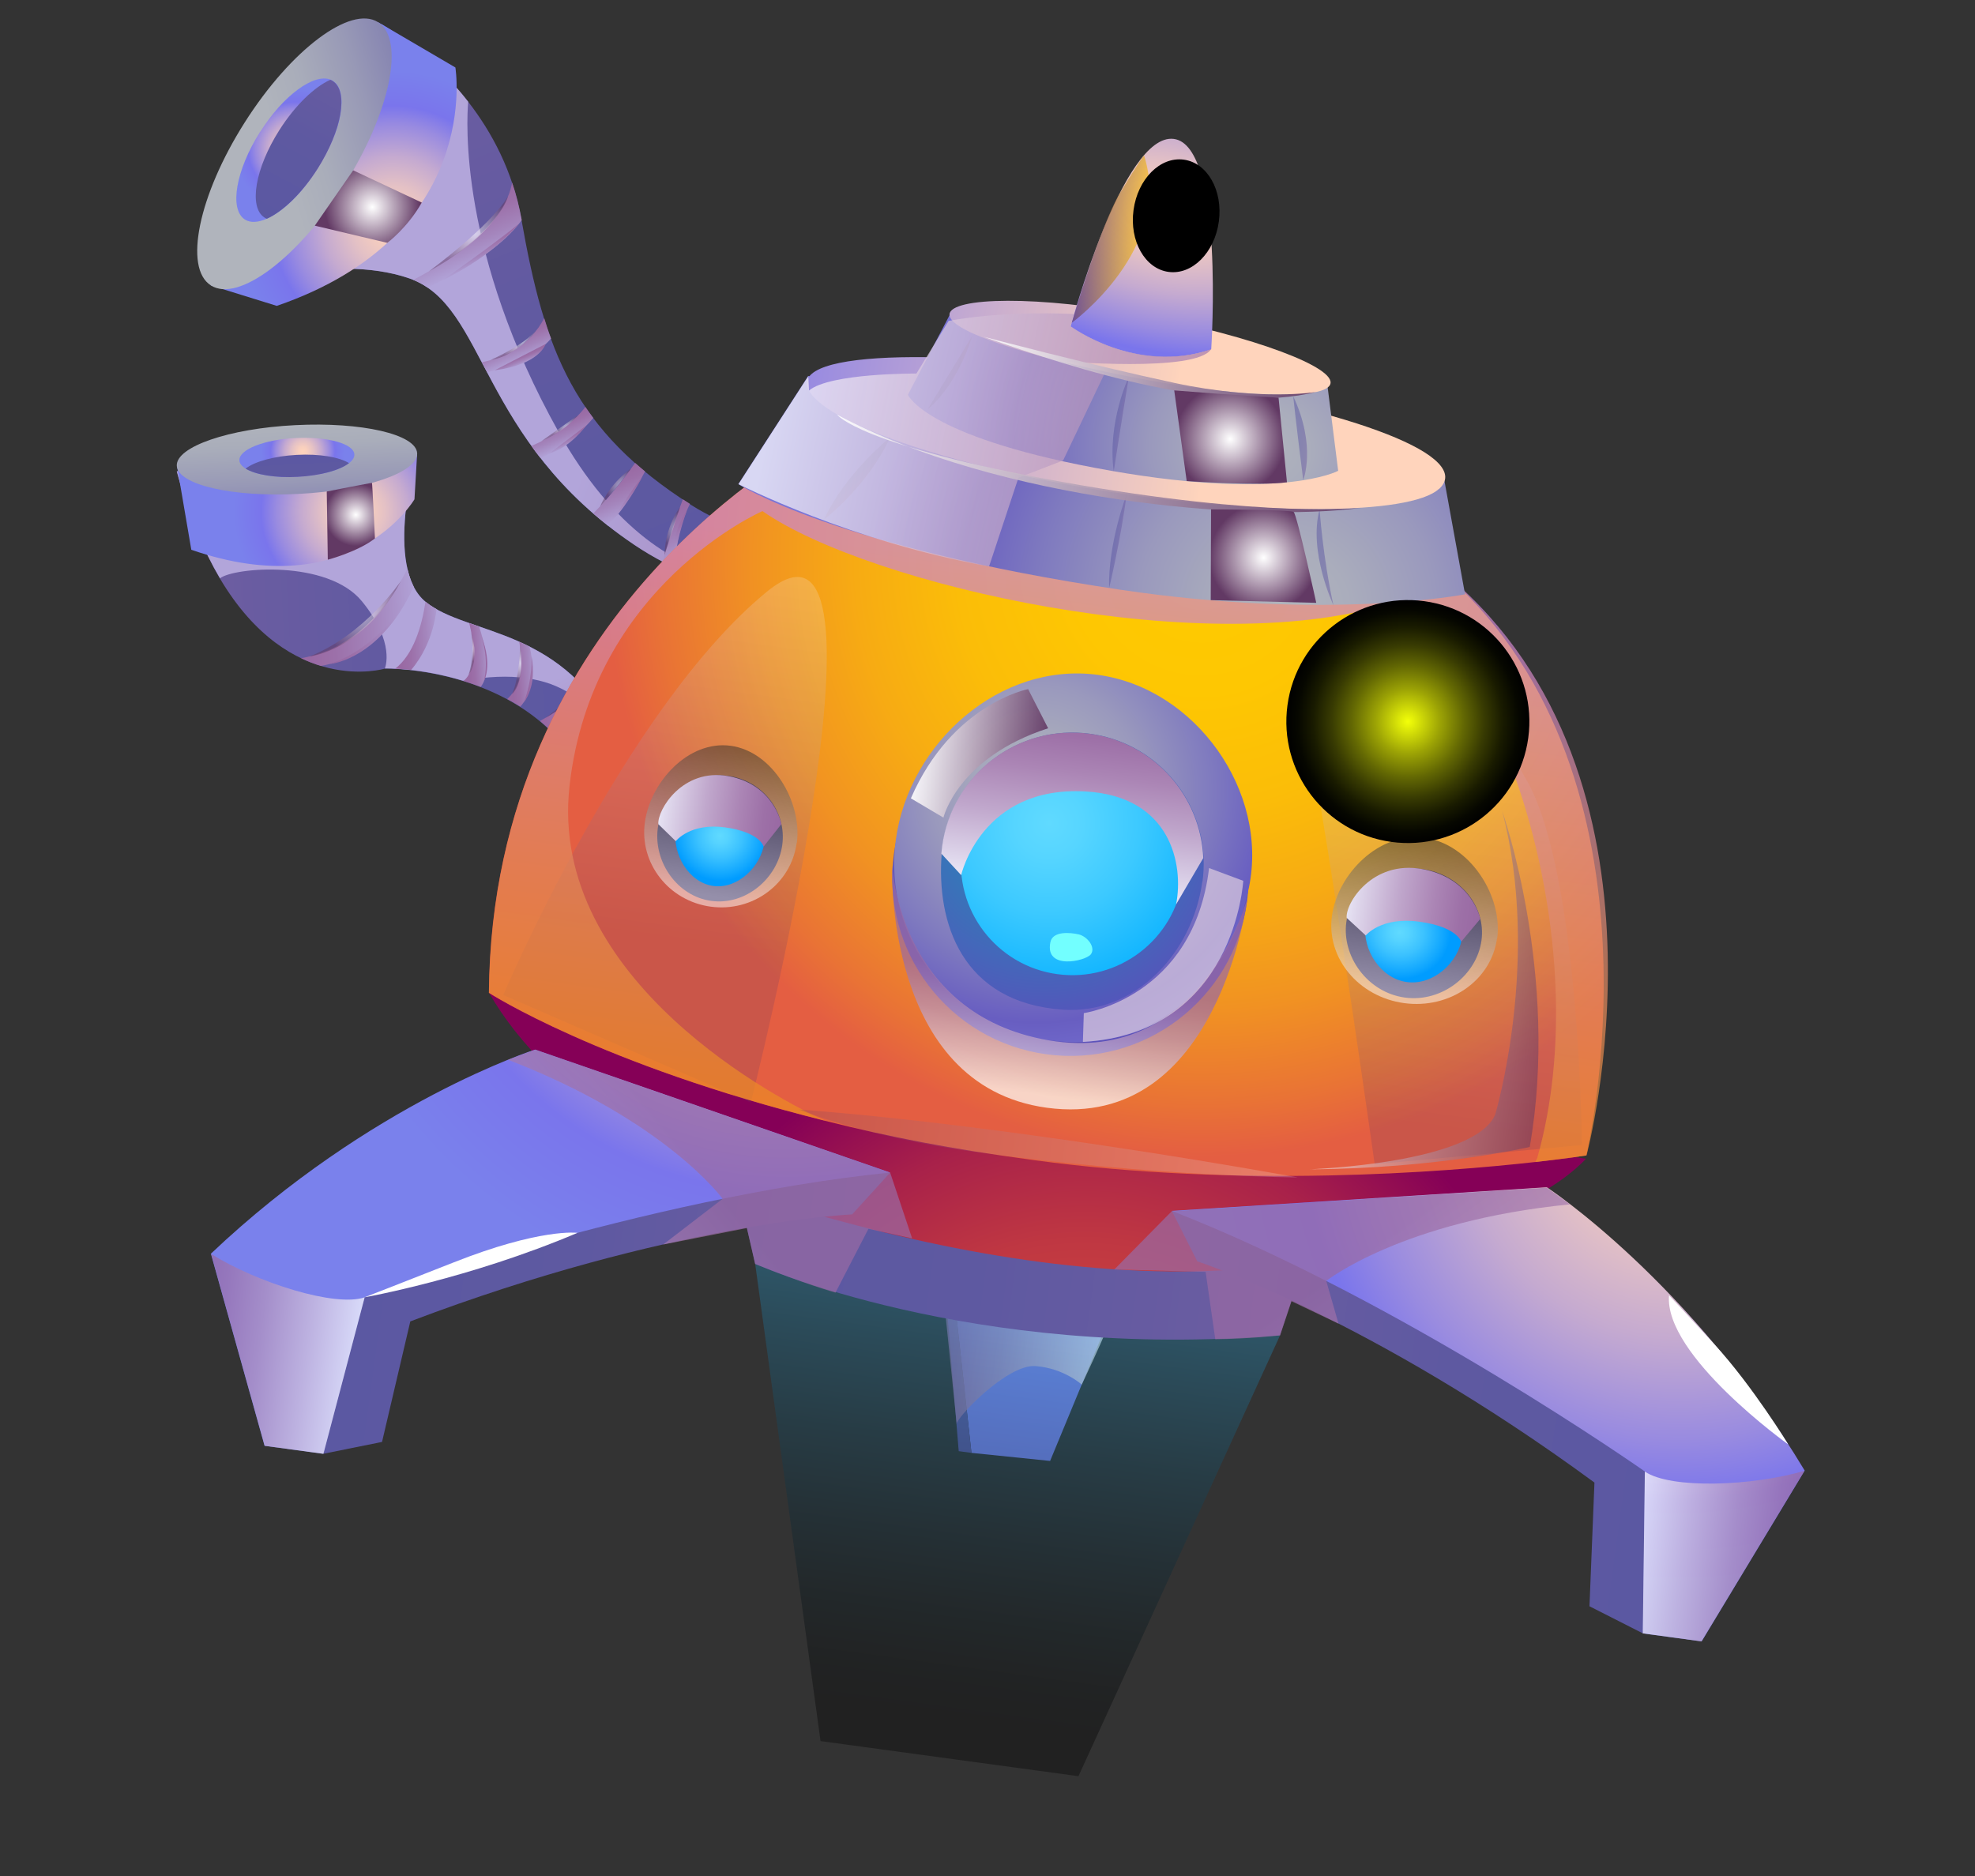 <svg width="120" height="114" viewBox="0 0 120 114" fill="none" xmlns="http://www.w3.org/2000/svg">
<rect x="0" y="0" width="120" height="114" fill="#333333" stroke="none"/>
<g clip-path="url(#clip0_811_2765)">
<path fill-rule="evenodd" clip-rule="evenodd" d="M23.148 1.462L13.687 17.578C13.687 17.578 20.136 15.279 24.872 16.918C29.608 18.556 29.025 26.704 38.54 33.108C48.056 39.511 59.479 34.415 59.479 34.415L55.808 29.573C55.808 29.573 54.397 30.787 52.178 31.639C49.586 32.634 45.881 33.158 42.022 30.702C34.859 26.15 33.085 21.304 31.68 13.331C31.164 10.404 29.877 8.023 28.447 6.183C25.997 3.027 23.148 1.462 23.148 1.462Z" fill="url(#paint0_linear_811_2765)"/>
<path style="mix-blend-mode:multiply" fill-rule="evenodd" clip-rule="evenodd" d="M23.148 1.462L13.687 17.578C13.687 17.578 20.136 15.279 24.872 16.918C29.608 18.556 29.025 26.704 38.54 33.108C48.056 39.511 59.479 34.415 59.479 34.415L55.808 29.573C55.808 29.573 54.397 30.787 52.178 31.639L52.107 31.743C49.663 36.347 40.497 37.956 33.943 26.254C27.86 15.37 28.354 7.29 28.447 6.183C25.997 3.027 23.148 1.462 23.148 1.462Z" fill="url(#paint1_linear_811_2765)"/>
<path fill-rule="evenodd" clip-rule="evenodd" d="M22.97 1.347L27.669 4.1C27.669 4.1 29.358 14.271 16.818 18.587L12.805 17.343L22.97 1.347Z" fill="url(#paint2_radial_811_2765)"/>
<path fill-rule="evenodd" clip-rule="evenodd" d="M22.97 1.347C21.307 0.298 17.681 3.015 14.874 7.432C12.068 11.849 11.143 16.294 12.816 17.345C14.477 18.405 18.105 15.677 20.912 11.259C23.708 6.841 24.631 2.407 22.97 1.347Z" fill="url(#paint3_linear_811_2765)"/>
<path fill-rule="evenodd" clip-rule="evenodd" d="M15.8 8.015C14.329 10.34 13.914 12.718 14.881 13.341C15.228 13.559 15.691 13.52 16.226 13.284C17.187 12.855 18.355 11.745 19.314 10.242C20.784 7.917 21.199 5.539 20.233 4.916C20.191 4.888 20.138 4.858 20.083 4.839C19.075 4.439 17.21 5.796 15.813 8.006L15.8 8.015Z" fill="url(#paint4_radial_811_2765)"/>
<path fill-rule="evenodd" clip-rule="evenodd" d="M20.071 4.849C19.11 5.278 17.942 6.387 16.983 7.891C15.501 10.214 15.098 12.593 16.064 13.216C16.106 13.245 16.159 13.275 16.213 13.293C17.175 12.864 18.343 11.755 19.301 10.252C20.772 7.926 21.187 5.549 20.221 4.926C20.179 4.897 20.126 4.867 20.071 4.849Z" fill="url(#paint5_linear_811_2765)"/>
<path style="mix-blend-mode:multiply" fill-rule="evenodd" clip-rule="evenodd" d="M53.383 31.105C53.247 31.178 53.102 31.239 52.955 31.31C52.955 31.31 51.932 34.542 55.398 35.688C55.482 35.665 55.574 35.655 55.657 35.632C54.825 34.615 53.896 33.129 53.381 31.117L53.383 31.105Z" fill="url(#paint6_linear_811_2765)"/>
<path style="mix-blend-mode:multiply" fill-rule="evenodd" clip-rule="evenodd" d="M48.469 32.448C48.793 33.509 49.386 34.949 50.479 36.321C50.847 36.302 51.215 36.284 51.561 36.263C50.804 35.359 50.052 34.08 49.628 32.331C49.254 32.395 48.871 32.434 48.48 32.449L48.469 32.448Z" fill="url(#paint7_linear_811_2765)"/>
<path style="mix-blend-mode:multiply" fill-rule="evenodd" clip-rule="evenodd" d="M44.172 31.783C44.101 32.893 44.123 34.324 44.469 35.731C44.988 35.859 45.5 35.963 46.013 36.056C45.599 35.062 45.253 33.747 45.332 32.158C44.957 32.061 44.562 31.939 44.17 31.794L44.172 31.783Z" fill="url(#paint8_linear_811_2765)"/>
<path style="mix-blend-mode:multiply" fill-rule="evenodd" clip-rule="evenodd" d="M41.488 30.343C41.11 31.355 40.636 32.741 40.253 34.129C40.499 34.254 40.733 34.377 40.981 34.491C41.037 33.322 41.27 31.948 41.919 30.619C41.773 30.519 41.625 30.431 41.488 30.343Z" fill="url(#paint9_linear_811_2765)"/>
<path style="mix-blend-mode:multiply" fill-rule="evenodd" clip-rule="evenodd" d="M38.59 28.132C37.98 28.997 37.12 30.114 36.046 31.202C36.343 31.46 36.641 31.706 36.961 31.955C37.717 31.018 38.545 29.886 39.194 28.648C38.989 28.472 38.783 28.307 38.59 28.132Z" fill="url(#paint10_linear_811_2765)"/>
<path style="mix-blend-mode:multiply" fill-rule="evenodd" clip-rule="evenodd" d="M35.568 24.727C34.706 25.855 33.438 26.608 32.285 27.102C32.458 27.343 32.652 27.598 32.847 27.842C34.336 27.142 35.366 26.208 36.048 25.398C35.883 25.181 35.72 24.953 35.568 24.727Z" fill="url(#paint11_linear_811_2765)"/>
<path style="mix-blend-mode:multiply" fill-rule="evenodd" clip-rule="evenodd" d="M29.276 22.008C29.386 22.206 29.495 22.415 29.604 22.624C31.634 22.146 32.806 21.346 33.483 20.569C33.331 20.172 33.194 19.753 33.068 19.336C32.165 21.018 30.685 21.731 29.287 22.009L29.276 22.008Z" fill="url(#paint12_linear_811_2765)"/>
<path style="mix-blend-mode:multiply" fill-rule="evenodd" clip-rule="evenodd" d="M31.116 11.094C30.673 13.594 27.659 15.674 25.112 17.007C25.427 17.13 25.724 17.296 25.985 17.48C29.398 15.831 30.964 14.399 31.697 13.379C31.698 13.367 31.701 13.345 31.692 13.332C31.547 12.547 31.363 11.802 31.116 11.094Z" fill="url(#paint13_linear_811_2765)"/>
<path style="mix-blend-mode:screen" opacity="0.5" fill-rule="evenodd" clip-rule="evenodd" d="M50.33 36.152C50.33 36.152 49.082 34.657 48.531 32.662C48.531 32.662 48.151 33.696 48.987 34.769C49.824 35.843 50.33 36.152 50.33 36.152Z" fill="url(#paint14_radial_811_2765)"/>
<path style="mix-blend-mode:multiply" fill-rule="evenodd" clip-rule="evenodd" d="M51.354 36.017C51.354 36.017 50.284 34.649 49.669 32.531C49.669 32.531 49.51 33.115 50.147 34.31C50.784 35.505 51.356 36.006 51.356 36.006L51.354 36.017Z" fill="url(#paint15_linear_811_2765)"/>
<path style="mix-blend-mode:multiply" fill-rule="evenodd" clip-rule="evenodd" d="M45.928 35.838C45.928 35.838 45.191 34.287 45.318 32.43C45.318 32.43 44.827 33.517 45.205 34.437C45.582 35.357 45.928 35.838 45.928 35.838Z" fill="url(#paint16_linear_811_2765)"/>
<path style="mix-blend-mode:screen" opacity="0.5" fill-rule="evenodd" clip-rule="evenodd" d="M44.306 34.909C44.306 34.909 44.084 33.268 44.161 32.113C44.161 32.113 43.474 32.796 44.306 34.909Z" fill="url(#paint17_radial_811_2765)"/>
<path style="mix-blend-mode:screen" opacity="0.5" fill-rule="evenodd" clip-rule="evenodd" d="M41.321 30.812L40.377 33.723C40.377 33.723 40.35 32.154 41.321 30.812Z" fill="url(#paint18_radial_811_2765)"/>
<path style="mix-blend-mode:multiply" fill-rule="evenodd" clip-rule="evenodd" d="M41.739 31.017C41.739 31.017 41.155 32.538 41.022 33.937C41.022 33.937 40.695 32.475 41.739 31.017Z" fill="url(#paint19_linear_811_2765)"/>
<path style="mix-blend-mode:screen" opacity="0.5" fill-rule="evenodd" clip-rule="evenodd" d="M38.35 28.465C38.35 28.465 37.316 29.855 36.473 30.758C36.473 30.758 36.969 29.465 38.35 28.465Z" fill="url(#paint20_radial_811_2765)"/>
<path style="mix-blend-mode:multiply" fill-rule="evenodd" clip-rule="evenodd" d="M39.008 29C39.008 29 38.299 30.435 37.207 31.657C37.207 31.657 38.271 29.883 39.008 29Z" fill="url(#paint21_linear_811_2765)"/>
<path style="mix-blend-mode:screen" opacity="0.5" fill-rule="evenodd" clip-rule="evenodd" d="M30.864 11.94C30.864 11.94 30.3 14.149 26.063 16.485C26.063 16.485 29.69 13.848 30.864 11.94Z" fill="url(#paint22_radial_811_2765)"/>
<path style="mix-blend-mode:multiply" fill-rule="evenodd" clip-rule="evenodd" d="M31.529 13.596C31.529 13.596 30.061 15.487 26.891 17.032C26.891 17.032 29.91 14.918 31.529 13.596Z" fill="url(#paint23_linear_811_2765)"/>
<path style="mix-blend-mode:screen" opacity="0.5" fill-rule="evenodd" clip-rule="evenodd" d="M35.123 25.226C35.123 25.226 34.416 26.136 32.897 26.808L35.123 25.226Z" fill="url(#paint24_radial_811_2765)"/>
<path style="mix-blend-mode:multiply" fill-rule="evenodd" clip-rule="evenodd" d="M35.62 25.854C35.62 25.854 34.66 27.197 33.377 27.559L35.62 25.854Z" fill="url(#paint25_linear_811_2765)"/>
<path style="mix-blend-mode:screen" opacity="0.5" fill-rule="evenodd" clip-rule="evenodd" d="M32.834 19.715C32.834 19.715 31.704 21.55 29.809 21.875C29.809 21.875 32.186 20.861 32.834 19.715Z" fill="url(#paint26_radial_811_2765)"/>
<path style="mix-blend-mode:multiply" fill-rule="evenodd" clip-rule="evenodd" d="M33.152 20.901C33.152 20.901 32.812 22.146 30.055 22.502L33.152 20.901Z" fill="url(#paint27_linear_811_2765)"/>
<path style="mix-blend-mode:screen" fill-rule="evenodd" clip-rule="evenodd" d="M25.637 12.314L21.459 10.351L19.127 13.713L23.533 14.758C23.533 14.758 24.754 13.851 25.626 12.312L25.637 12.314Z" fill="url(#paint28_radial_811_2765)"/>
<path fill-rule="evenodd" clip-rule="evenodd" d="M25.313 27.536C25.313 27.536 23.306 34.473 25.854 36.568C28.403 38.664 34.384 38.038 37.593 45.022C40.802 52.007 37.611 56.395 37.611 56.395C37.611 56.395 34.544 56.846 34.532 54.501C34.532 54.501 35.128 53.645 35.547 52.331C36.132 50.468 36.365 47.666 34.029 45.017C32.317 43.07 30.098 41.991 28.136 41.381C25.537 40.582 23.382 40.631 23.382 40.631C23.382 40.631 17.638 42.363 13.363 35.154C12.388 33.501 11.477 31.378 10.74 28.649L25.3 27.546L25.313 27.536Z" fill="url(#paint29_linear_811_2765)"/>
<path style="mix-blend-mode:multiply" fill-rule="evenodd" clip-rule="evenodd" d="M25.313 27.536C25.313 27.536 23.306 34.473 25.854 36.568C28.403 38.664 34.384 38.038 37.593 45.022C40.802 52.007 37.611 56.395 37.611 56.395C37.611 56.395 34.544 56.846 34.532 54.501C34.532 54.501 35.128 53.645 35.547 52.331L35.771 52.111C37.644 52.96 40.229 39.508 28.675 41.283C28.499 41.316 28.325 41.338 28.137 41.37C25.538 40.571 23.383 40.62 23.383 40.62C23.383 40.62 24.063 39.067 21.985 36.533C19.908 33.999 14.222 34.471 13.365 35.142C12.39 33.49 11.479 31.366 10.742 28.638L25.302 27.535L25.313 27.536Z" fill="url(#paint30_linear_811_2765)"/>
<path fill-rule="evenodd" clip-rule="evenodd" d="M25.347 27.541L25.183 30.341C25.183 30.341 21.424 36.799 11.624 33.409L10.753 28.308L25.358 27.542L25.347 27.541Z" fill="url(#paint31_radial_811_2765)"/>
<path fill-rule="evenodd" clip-rule="evenodd" d="M10.742 28.306C10.681 27.155 13.895 26.039 17.934 25.835C21.973 25.63 25.286 26.39 25.346 27.541C25.407 28.692 22.192 29.808 18.154 30.012C14.125 30.23 10.802 29.457 10.742 28.306Z" fill="url(#paint32_linear_811_2765)"/>
<path fill-rule="evenodd" clip-rule="evenodd" d="M14.545 27.979C14.509 27.322 16.044 26.709 17.976 26.617C19.908 26.526 21.494 26.959 21.531 27.615C21.54 27.799 21.424 27.978 21.208 28.143C20.658 28.571 19.482 28.902 18.1 28.977C16.719 29.052 15.513 28.842 14.923 28.476C14.692 28.33 14.554 28.163 14.545 27.979Z" fill="url(#paint33_radial_811_2765)"/>
<path fill-rule="evenodd" clip-rule="evenodd" d="M14.923 28.476C15.473 28.048 16.649 27.716 18.03 27.642C19.412 27.567 20.617 27.777 21.207 28.143C20.658 28.571 19.482 28.902 18.1 28.977C16.719 29.052 15.513 28.842 14.923 28.476Z" fill="url(#paint34_linear_811_2765)"/>
<path style="mix-blend-mode:multiply" fill-rule="evenodd" clip-rule="evenodd" d="M35.116 53.484C35.212 53.28 35.313 53.042 35.406 52.781C36.25 53.124 37.453 53.436 38.839 53.248C38.77 53.581 38.692 53.902 38.608 54.188C37.734 54.309 36.533 54.237 35.117 53.473L35.116 53.484Z" fill="url(#paint35_linear_811_2765)"/>
<path style="mix-blend-mode:multiply" fill-rule="evenodd" clip-rule="evenodd" d="M35.874 50.936C35.914 50.644 35.943 50.351 35.95 50.044L39.028 50.6C39.039 50.944 39.039 51.276 39.03 51.594C38.229 51.519 37.1 51.331 35.887 50.926L35.874 50.936Z" fill="url(#paint36_linear_811_2765)"/>
<path style="mix-blend-mode:multiply" fill-rule="evenodd" clip-rule="evenodd" d="M35.68 47.916L38.636 47.941C38.679 48.13 38.723 48.307 38.756 48.483C37.984 48.447 36.905 48.402 35.788 48.376C35.752 48.223 35.717 48.058 35.67 47.903L35.68 47.916Z" fill="url(#paint37_linear_811_2765)"/>
<path style="mix-blend-mode:multiply" fill-rule="evenodd" clip-rule="evenodd" d="M34.414 45.458C35.186 45.243 36.259 45.001 37.533 44.877C37.549 44.925 37.577 44.974 37.605 45.024C37.736 45.316 37.858 45.596 37.969 45.873C37.112 45.871 36.044 45.908 34.854 46.089C34.723 45.877 34.581 45.664 34.414 45.458Z" fill="url(#paint38_linear_811_2765)"/>
<path style="mix-blend-mode:multiply" fill-rule="evenodd" clip-rule="evenodd" d="M32.81 43.811C33.675 43.335 34.693 42.651 35.459 41.727C35.678 41.962 35.885 42.207 36.089 42.475C35.438 43.221 34.607 44.125 33.812 44.759C33.493 44.419 33.148 44.097 32.81 43.811Z" fill="url(#paint39_linear_811_2765)"/>
<path style="mix-blend-mode:multiply" fill-rule="evenodd" clip-rule="evenodd" d="M31.556 39.002C31.76 39.098 31.976 39.196 32.179 39.292C32.385 40.131 32.57 41.882 31.614 42.94C31.351 42.779 31.087 42.617 30.82 42.478C31.406 41.952 31.921 40.937 31.547 38.989L31.556 39.002Z" fill="url(#paint40_linear_811_2765)"/>
<path style="mix-blend-mode:multiply" fill-rule="evenodd" clip-rule="evenodd" d="M28.512 37.867C28.708 37.939 28.905 38.001 29.112 38.075C29.782 40.12 29.637 41.185 29.207 41.744C28.849 41.604 28.499 41.488 28.159 41.384C28.993 40.709 28.798 39.037 28.512 37.867Z" fill="url(#paint41_linear_811_2765)"/>
<path style="mix-blend-mode:multiply" fill-rule="evenodd" clip-rule="evenodd" d="M23.996 40.646C25.118 39.793 25.629 38.057 25.854 36.568C25.854 36.568 25.854 36.568 25.865 36.57C26.06 36.734 26.28 36.878 26.525 37.014C26.308 38.778 25.595 39.984 24.982 40.712C24.589 40.658 24.259 40.648 23.998 40.635L23.996 40.646Z" fill="url(#paint42_linear_811_2765)"/>
<path style="mix-blend-mode:multiply" fill-rule="evenodd" clip-rule="evenodd" d="M18.292 39.995C21.648 39.435 23.645 36.77 24.757 34.556C24.842 34.945 24.963 35.316 25.134 35.648C23.593 39.083 21.217 40.165 19.496 40.468C19.113 40.347 18.699 40.199 18.292 39.995Z" fill="url(#paint43_linear_811_2765)"/>
<path style="mix-blend-mode:screen" opacity="0.5" fill-rule="evenodd" clip-rule="evenodd" d="M18.798 39.893C18.798 39.893 22.089 39.552 24.357 35.313C24.357 35.313 22.153 38.578 18.798 39.893Z" fill="url(#paint44_radial_811_2765)"/>
<path style="mix-blend-mode:multiply" fill-rule="evenodd" clip-rule="evenodd" d="M20.05 40.349C20.05 40.349 22.623 40.162 24.635 36.631C24.635 36.631 22.986 39.343 20.05 40.349Z" fill="url(#paint45_linear_811_2765)"/>
<path style="mix-blend-mode:screen" opacity="0.5" fill-rule="evenodd" clip-rule="evenodd" d="M28.476 40.982C28.476 40.982 29.163 40.218 28.636 38.467C28.636 38.467 28.877 39.802 28.476 40.982Z" fill="url(#paint46_radial_811_2765)"/>
<path style="mix-blend-mode:multiply" fill-rule="evenodd" clip-rule="evenodd" d="M29.389 41.414C29.389 41.414 29.973 40.477 29.242 38.629C29.242 38.629 29.755 40.07 29.389 41.414Z" fill="url(#paint47_linear_811_2765)"/>
<path style="mix-blend-mode:screen" opacity="0.5" fill-rule="evenodd" clip-rule="evenodd" d="M33.156 43.618C33.156 43.618 34.474 42.918 35.256 41.962L33.156 43.618Z" fill="url(#paint48_radial_811_2765)"/>
<path style="mix-blend-mode:multiply" fill-rule="evenodd" clip-rule="evenodd" d="M34.121 44.504C34.121 44.504 35.221 44.483 35.725 42.883L34.121 44.504Z" fill="url(#paint49_linear_811_2765)"/>
<path style="mix-blend-mode:screen" opacity="0.5" fill-rule="evenodd" clip-rule="evenodd" d="M31.113 42.175C31.113 42.175 31.943 41.534 31.596 39.213C31.596 39.213 31.593 41.086 31.113 42.175Z" fill="url(#paint50_radial_811_2765)"/>
<path style="mix-blend-mode:multiply" fill-rule="evenodd" clip-rule="evenodd" d="M31.82 42.694C31.82 42.694 32.659 41.734 32.296 39.868C32.296 39.868 32.38 41.262 31.82 42.694Z" fill="url(#paint51_linear_811_2765)"/>
<path style="mix-blend-mode:multiply" fill-rule="evenodd" clip-rule="evenodd" d="M36.302 51.063C36.302 51.063 37.399 51.566 38.546 51.54C38.546 51.54 37.928 50.953 36.302 51.063Z" fill="url(#paint52_linear_811_2765)"/>
<path style="mix-blend-mode:screen" opacity="0.5" fill-rule="evenodd" clip-rule="evenodd" d="M36.43 50.132L38.693 50.543C38.693 50.543 37.733 50.046 36.43 50.132Z" fill="url(#paint53_radial_811_2765)"/>
<path style="mix-blend-mode:multiply" fill-rule="evenodd" clip-rule="evenodd" d="M36.162 48.404L38.38 48.477C38.38 48.477 37.677 48.188 36.162 48.404Z" fill="url(#paint54_linear_811_2765)"/>
<path style="mix-blend-mode:screen" opacity="0.5" fill-rule="evenodd" clip-rule="evenodd" d="M35.99 47.901L38.361 47.949C38.361 47.949 37.485 47.499 35.99 47.901Z" fill="url(#paint55_radial_811_2765)"/>
<path style="mix-blend-mode:multiply" fill-rule="evenodd" clip-rule="evenodd" d="M35.168 46.052L37.535 45.871C37.535 45.871 36.419 45.251 35.168 46.052Z" fill="url(#paint56_linear_811_2765)"/>
<path style="mix-blend-mode:screen" opacity="0.5" fill-rule="evenodd" clip-rule="evenodd" d="M34.794 45.361L37.015 44.909C37.015 44.909 36.867 44.398 34.794 45.361Z" fill="url(#paint57_radial_811_2765)"/>
<path style="mix-blend-mode:screen" fill-rule="evenodd" clip-rule="evenodd" d="M22.78 32.71C22.78 32.71 22.623 29.33 22.599 29.338C22.576 29.335 19.853 29.867 19.853 29.867L19.917 34.012C19.917 34.012 21.706 33.547 22.778 32.722L22.78 32.71Z" fill="url(#paint58_radial_811_2765)"/>
<path fill-rule="evenodd" clip-rule="evenodd" d="M59.025 88.288L63.804 88.778L67.703 79.356L57.898 78.022L59.025 88.288Z" fill="url(#paint59_radial_811_2765)"/>
<path fill-rule="evenodd" clip-rule="evenodd" d="M58.252 88.183L59.026 88.288L57.898 78.022L57.404 77.954L58.252 88.183Z" fill="url(#paint60_linear_811_2765)"/>
<path style="mix-blend-mode:multiply" opacity="0.71" fill-rule="evenodd" clip-rule="evenodd" d="M58.12 86.542C58.092 86.161 61.201 82.882 62.92 83.013C64.639 83.144 65.726 84.138 65.726 84.138C65.726 84.138 68.065 79.212 67.704 79.345C67.342 79.49 57.32 78.652 57.32 78.652L58.131 86.544L58.12 86.542Z" fill="url(#paint61_linear_811_2765)"/>
<path style="mix-blend-mode:screen" opacity="0.35" fill-rule="evenodd" clip-rule="evenodd" d="M45.884 76.798L49.855 105.802L65.527 107.936L77.779 81.139L45.884 76.798Z" fill="url(#paint62_linear_811_2765)"/>
<path fill-rule="evenodd" clip-rule="evenodd" d="M44.428 70.452L45.883 76.798C45.883 76.798 58.995 82.719 77.768 81.138L79.302 76.501L44.418 70.439L44.428 70.452Z" fill="url(#paint63_linear_811_2765)"/>
<path style="mix-blend-mode:multiply" opacity="0.71" fill-rule="evenodd" clip-rule="evenodd" d="M45.893 72.868C56.505 71.799 78.374 74.673 78.28 76.785L79.845 72.256C79.845 72.256 44.429 67.332 44.651 67.466C44.873 67.599 45.893 72.868 45.893 72.868Z" fill="url(#paint64_linear_811_2765)"/>
<path fill-rule="evenodd" clip-rule="evenodd" d="M29.716 60.336C33.336 66.645 41.444 71.554 50.365 74.014C59.286 76.474 68.846 78.015 77.855 76.887C86.143 75.856 93.237 73.691 96.368 70.414L29.714 60.347L29.716 60.336Z" fill="url(#paint65_radial_811_2765)"/>
<path fill-rule="evenodd" clip-rule="evenodd" d="M96.395 70.213C96.395 70.213 95.262 70.39 93.289 70.612C87.708 71.236 75.383 72.209 62.829 70.5C57.646 69.794 54.117 69.108 50.117 68.107C36.435 64.691 29.704 60.335 29.704 60.335C29.866 36.977 49.252 26.944 49.252 26.944L83.551 32.607L86.12 33.036C86.776 33.674 87.302 34.431 87.964 35.024C101.838 47.437 96.382 70.222 96.382 70.222L96.395 70.213Z" fill="url(#paint66_radial_811_2765)"/>
<path style="mix-blend-mode:screen" opacity="0.2" fill-rule="evenodd" clip-rule="evenodd" d="M92.775 47.449C84.701 33.06 78.24 37.54 79.759 46.191C81.29 54.844 83.525 70.746 83.525 70.746L96.116 69.58C96.116 69.58 95.994 53.178 92.776 47.437L92.775 47.449Z" fill="url(#paint67_linear_811_2765)"/>
<path style="mix-blend-mode:screen" opacity="0.2" fill-rule="evenodd" clip-rule="evenodd" d="M30.578 60.465L45.617 67.003C45.617 67.003 55.298 28.875 46.624 35.933C38 42.964 30.578 60.465 30.578 60.465Z" fill="url(#paint68_linear_811_2765)"/>
<path style="mix-blend-mode:multiply" opacity="0.71" fill-rule="evenodd" clip-rule="evenodd" d="M87.977 35.014C87.29 34.441 86.788 33.676 86.134 33.027L49.266 26.934C49.266 26.934 29.882 36.956 29.717 60.325C29.717 60.325 36.438 64.679 50.131 68.097C47.64 67.004 33.285 59.634 34.602 47.78C35.956 35.566 46.328 31.059 46.328 31.059C52.798 35.574 73.625 40.305 84.844 36.542C90.912 39.482 97.167 57.074 93.406 70.354L93.29 70.612C95.263 70.39 96.396 70.212 96.396 70.212C96.396 70.212 102.574 47.32 87.977 35.014Z" fill="url(#paint69_linear_811_2765)"/>
<path fill-rule="evenodd" clip-rule="evenodd" d="M49.101 22.855L44.859 29.42C44.859 29.42 50.713 33.256 68.108 35.841C80.764 37.724 89.016 36.116 89.016 36.116L87.716 28.957L49.08 22.841L49.101 22.855Z" fill="url(#paint70_radial_811_2765)"/>
<path fill-rule="evenodd" clip-rule="evenodd" d="M87.431 29.707C85.666 31.34 76.51 31.282 67.59 29.908C58.546 28.517 50.303 25.864 49.144 23.718C47.776 21.178 58.262 21.12 70.542 23.077C82.576 25.001 89.534 27.776 87.443 29.708L87.431 29.707Z" fill="url(#paint71_linear_811_2765)"/>
<path fill-rule="evenodd" clip-rule="evenodd" d="M55.173 24.002C55.173 24.002 56.196 26.472 66.489 28.422C77.751 30.56 81.307 28.61 81.307 28.61L80.648 23.378L57.85 18.858L55.163 23.989L55.173 24.002Z" fill="url(#paint72_radial_811_2765)"/>
<path fill-rule="evenodd" clip-rule="evenodd" d="M80.82 23.368C80.388 24.36 74.878 24.124 68.625 22.885C62.505 21.674 57.608 20.128 57.691 19.099C57.776 18.049 63.082 17.937 69.542 19.17C76.157 20.436 81.257 22.342 80.82 23.368Z" fill="url(#paint73_linear_811_2765)"/>
<path fill-rule="evenodd" clip-rule="evenodd" d="M65.052 19.838C65.052 19.838 69.016 22.789 73.593 21.23C73.593 21.23 74.421 8.853 71.323 8.442C68.214 8.031 65.052 19.838 65.052 19.838Z" fill="url(#paint74_radial_811_2765)"/>
<path fill-rule="evenodd" clip-rule="evenodd" d="M90.014 57.151C89.73 59.238 87.626 60.929 85.36 60.62C83.093 60.312 81.518 58.12 81.802 56.034C82.086 53.947 84.156 52.503 86.423 52.812C88.689 53.12 90.298 55.065 90.014 57.151Z" fill="#2B1F54"/>
<path style="mix-blend-mode:screen" opacity="0.5" fill-rule="evenodd" clip-rule="evenodd" d="M90.956 57.028C90.61 59.575 88.085 61.334 85.314 60.957C82.543 60.58 80.58 58.21 80.927 55.663C81.273 53.116 83.784 50.533 86.555 50.91C89.327 51.287 91.316 54.472 90.968 57.03L90.956 57.028Z" fill="url(#paint75_linear_811_2765)"/>
<path fill-rule="evenodd" clip-rule="evenodd" d="M88.825 56.99C88.623 58.471 87.092 59.896 85.477 59.676C83.861 59.456 82.767 57.673 82.969 56.192C83.17 54.712 84.648 53.679 86.263 53.898C87.879 54.118 89.028 55.498 88.825 56.99Z" fill="url(#paint76_radial_811_2765)"/>
<path style="mix-blend-mode:multiply" fill-rule="evenodd" clip-rule="evenodd" d="M81.836 55.787L82.983 56.846C82.983 56.846 83.906 55.691 86.228 56.008C88.55 56.324 88.782 57.224 88.782 57.224L89.942 55.839C89.942 55.839 89.445 53.36 86.412 52.81C83.378 52.26 81.729 54.892 81.824 55.785L81.836 55.787Z" fill="url(#paint77_linear_811_2765)"/>
<path fill-rule="evenodd" clip-rule="evenodd" d="M47.53 51.346C47.254 53.376 45.303 55.031 43.217 54.746C41.13 54.462 39.692 52.347 39.969 50.316C40.245 48.286 42.164 46.867 44.251 47.151C46.337 47.435 47.807 49.315 47.53 51.346Z" fill="#2B1F54"/>
<path style="mix-blend-mode:screen" opacity="0.5" fill-rule="evenodd" clip-rule="evenodd" d="M48.403 51.236C48.065 53.715 45.728 55.443 43.181 55.096C40.634 54.749 38.843 52.46 39.181 49.981C39.518 47.501 41.839 44.972 44.397 45.32C46.955 45.668 48.751 48.758 48.414 51.237L48.403 51.236Z" fill="url(#paint78_linear_811_2765)"/>
<path fill-rule="evenodd" clip-rule="evenodd" d="M46.442 51.198C46.245 52.645 44.833 54.041 43.341 53.838C41.848 53.635 40.86 51.912 41.057 50.465C41.254 49.017 42.614 48.014 44.106 48.217C45.598 48.42 46.638 49.762 46.442 51.198Z" fill="url(#paint79_radial_811_2765)"/>
<path style="mix-blend-mode:multiply" fill-rule="evenodd" clip-rule="evenodd" d="M40.011 50.093L41.06 51.116C41.06 51.116 41.922 49.988 44.054 50.278C46.185 50.568 46.398 51.443 46.398 51.443L47.474 50.081C47.474 50.081 47.037 47.668 44.249 47.162C41.473 46.659 39.925 49.213 40 50.092L40.011 50.093Z" fill="url(#paint80_linear_811_2765)"/>
<path d="M63.58 64.066C69.503 64.872 74.959 60.724 75.765 54.8C76.572 48.877 72.423 43.421 66.5 42.615C60.576 41.809 55.121 45.957 54.315 51.88C53.508 57.804 57.657 63.26 63.58 64.066Z" fill="url(#paint81_radial_811_2765)"/>
<path fill-rule="evenodd" clip-rule="evenodd" d="M75.881 53.948C74.563 60.27 69.619 64.02 63.695 63.213C57.772 62.407 53.624 56.952 54.43 51.028C55.236 45.104 60.794 40.205 66.718 41.011C72.641 41.817 77.101 48.092 75.881 53.948Z" fill="url(#paint82_radial_811_2765)"/>
<path fill-rule="evenodd" clip-rule="evenodd" d="M73.054 53.563C72.46 57.927 68.97 61.657 64.577 61.356C58.43 60.931 56.888 56.059 57.217 51.876C57.239 51.719 57.247 51.571 57.269 51.414C57.863 47.05 61.878 43.997 66.242 44.591C70.124 45.12 72.973 48.364 73.132 52.145C73.148 52.616 73.129 53.093 73.065 53.565L73.054 53.563Z" fill="url(#paint83_radial_811_2765)"/>
<path fill-rule="evenodd" clip-rule="evenodd" d="M71.865 53.401C71.361 57.103 67.945 59.701 64.243 59.197C60.541 58.693 57.943 55.277 58.447 51.575C58.951 47.872 62.367 45.275 66.069 45.779C69.772 46.283 72.369 49.699 71.865 53.401Z" fill="url(#paint84_radial_811_2765)"/>
<path style="mix-blend-mode:multiply" fill-rule="evenodd" clip-rule="evenodd" d="M71.459 54.957C71.936 52.542 71.141 48.389 65.959 48.095C59.621 47.735 58.4 53.179 58.4 53.179L57.195 51.873C57.216 51.716 57.225 51.568 57.246 51.411C57.84 47.047 61.855 43.994 66.219 44.588C70.101 45.117 72.951 48.361 73.11 52.142L71.459 54.957Z" fill="url(#paint85_linear_811_2765)"/>
<path style="mix-blend-mode:multiply" opacity="0.71" fill-rule="evenodd" clip-rule="evenodd" d="M54.215 52.61C54.215 52.61 54.629 61.659 63.696 63.213C73.098 64.824 75.805 54.509 75.805 54.509C75.805 54.509 74.085 68.741 63.606 67.315C53.688 65.965 54.204 52.608 54.204 52.608L54.215 52.61Z" fill="url(#paint86_linear_811_2765)"/>
<path fill-rule="evenodd" clip-rule="evenodd" d="M63.821 57.254C63.461 58.976 65.973 58.404 66.281 57.989C66.589 57.574 66.074 56.909 65.543 56.78C65.01 56.662 63.961 56.565 63.821 57.254Z" fill="#72FFFF"/>
<path style="mix-blend-mode:screen" opacity="0.91" fill-rule="evenodd" clip-rule="evenodd" d="M62.476 41.873C62.476 41.873 57.854 42.752 55.344 48.513L57.322 49.684C57.322 49.684 58.183 46.042 63.683 44.254L62.465 41.871L62.476 41.873Z" fill="url(#paint87_linear_811_2765)"/>
<g style="mix-blend-mode:multiply" opacity="0.71">
<path fill-rule="evenodd" clip-rule="evenodd" d="M73.462 52.75L75.539 53.524C75.539 53.524 75.04 62.815 65.796 63.316L65.852 61.564C65.852 61.564 72.526 60.633 73.462 52.75Z" fill="#DCCBDF"/>
</g>
<path style="mix-blend-mode:multiply" opacity="0.5" fill-rule="evenodd" clip-rule="evenodd" d="M54.091 26.574C54.091 26.574 51.375 28.73 50.062 31.579C50.062 31.579 52.698 29.584 54.091 26.574Z" fill="url(#paint88_linear_811_2765)"/>
<path style="mix-blend-mode:multiply" opacity="0.5" fill-rule="evenodd" clip-rule="evenodd" d="M68.45 30.048C68.45 30.048 67.314 33.025 67.389 35.743C67.389 35.743 68.139 32.588 68.45 30.048Z" fill="url(#paint89_linear_811_2765)"/>
<path style="mix-blend-mode:multiply" opacity="0.5" fill-rule="evenodd" clip-rule="evenodd" d="M80.178 30.948C80.178 30.948 80.368 33.83 81.019 36.776C81.019 36.776 79.484 33.527 80.178 30.948Z" fill="url(#paint90_linear_811_2765)"/>
<path style="mix-blend-mode:multiply" opacity="0.5" fill-rule="evenodd" clip-rule="evenodd" d="M59.094 20.376L56.37 24.862C56.37 24.862 58.043 23.65 59.094 20.376Z" fill="url(#paint91_linear_811_2765)"/>
<path style="mix-blend-mode:multiply" opacity="0.5" fill-rule="evenodd" clip-rule="evenodd" d="M68.591 22.891C68.591 22.891 67.267 25.648 67.671 28.64C67.671 28.64 68.162 25.45 68.591 22.891Z" fill="url(#paint92_linear_811_2765)"/>
<path style="mix-blend-mode:multiply" opacity="0.5" fill-rule="evenodd" clip-rule="evenodd" d="M78.575 24.079C78.575 24.079 78.716 25.481 79.184 29.178C79.184 29.178 80.001 27.119 78.575 24.079Z" fill="url(#paint93_linear_811_2765)"/>
<path style="mix-blend-mode:screen" opacity="0.5" fill-rule="evenodd" clip-rule="evenodd" d="M91.269 49.278C91.269 49.278 94.782 59.229 92.946 69.697C92.946 69.697 87.293 71.019 79.586 71.055C79.586 71.055 89.609 70.706 90.85 67.721C90.85 67.721 93.651 58.309 91.269 49.278Z" fill="url(#paint94_linear_811_2765)"/>
<path fill-rule="evenodd" clip-rule="evenodd" d="M23.225 87.62L19.641 88.343L21.489 76.448C43.889 71.636 54.088 71.253 54.088 71.253L51.777 73.795C51.777 73.795 40.715 74.3 24.93 80.299L23.213 87.618L23.225 87.62Z" fill="url(#paint95_linear_811_2765)"/>
<path fill-rule="evenodd" clip-rule="evenodd" d="M12.816 76.193L16.073 87.858L19.641 88.343L22.147 78.835C22.147 78.835 39.2 72.757 54.088 71.253L32.515 63.78C32.515 63.78 22.541 66.958 12.805 76.192L12.816 76.193Z" fill="url(#paint96_radial_811_2765)"/>
<path style="mix-blend-mode:multiply" opacity="0.71" fill-rule="evenodd" clip-rule="evenodd" d="M12.816 76.193C15.629 77.947 20.349 79.447 22.158 78.836L19.652 88.345L16.085 87.859L12.828 76.195L12.816 76.193Z" fill="url(#paint97_linear_811_2765)"/>
<path fill-rule="evenodd" clip-rule="evenodd" d="M35.089 74.917C28.504 77.712 22.146 78.835 22.146 78.835C22.146 78.835 24.354 77.981 27.517 76.732C32.856 74.613 35.089 74.917 35.089 74.917Z" fill="white"/>
<path style="mix-blend-mode:multiply" opacity="0.71" fill-rule="evenodd" clip-rule="evenodd" d="M30.876 64.402C40.473 68.108 43.907 72.849 43.907 72.849L40.295 75.626L45.379 74.626L45.882 76.809C48.795 77.994 50.765 78.548 50.765 78.548L52.766 74.672L55.419 75.25L54.087 71.264L32.514 63.791L30.865 64.401L30.876 64.402Z" fill="url(#paint98_linear_811_2765)"/>
<path fill-rule="evenodd" clip-rule="evenodd" d="M96.564 97.603L99.824 99.258L101.223 87.301C80.924 76.677 71.198 73.582 71.198 73.582L72.746 76.649C72.746 76.649 83.27 80.093 96.878 90.092L96.576 97.604L96.564 97.603Z" fill="url(#paint99_linear_811_2765)"/>
<path fill-rule="evenodd" clip-rule="evenodd" d="M109.647 89.374L103.391 99.743L99.823 99.258L99.951 89.425C99.951 89.425 85.142 79.01 71.197 73.582L93.984 72.147C93.984 72.147 102.745 77.876 109.659 89.375L109.647 89.374Z" fill="url(#paint100_radial_811_2765)"/>
<path style="mix-blend-mode:multiply" opacity="0.71" fill-rule="evenodd" clip-rule="evenodd" d="M109.648 89.374C106.469 90.312 101.519 90.496 99.94 89.424L99.813 99.256L103.38 99.742L109.637 89.372L109.648 89.374Z" fill="url(#paint101_linear_811_2765)"/>
<path fill-rule="evenodd" clip-rule="evenodd" d="M101.41 78.711C101.094 82.37 108.654 87.776 108.654 87.776C108.654 87.776 106.487 84.224 104.189 81.717C101.901 79.212 101.398 78.709 101.398 78.709L101.41 78.711Z" fill="white"/>
<path style="mix-blend-mode:multiply" opacity="0.71" fill-rule="evenodd" clip-rule="evenodd" d="M95.397 73.185C85.159 74.191 80.582 77.841 80.582 77.841L81.326 80.434L78.472 79.074L77.778 81.15C77.778 81.15 75.876 81.36 73.839 81.38L73.253 77.289L67.708 77.14L71.195 73.604L93.981 72.169L95.407 73.197L95.397 73.185Z" fill="url(#paint102_linear_811_2765)"/>
<path fill-rule="evenodd" clip-rule="evenodd" d="M86.618 40.292C84.993 40.813 87.322 44.947 88.464 45.034C89.606 45.121 88.555 39.664 86.618 40.292Z" fill="white"/>
<path style="mix-blend-mode:multiply" opacity="0.71" fill-rule="evenodd" clip-rule="evenodd" d="M65.269 19.08C60.543 18.882 57.636 19.503 57.636 19.503L55.681 22.7C55.681 22.7 50.441 22.66 49.153 23.731L49.112 22.857L44.87 29.421C44.87 29.421 51.784 32.945 60.096 34.419L61.881 29.028L64.595 27.981L67.122 22.68C67.122 22.68 65.631 22.386 64.388 21.942C64.388 21.942 72.701 22.662 73.583 21.217C73.583 21.217 69.655 22.876 65.042 19.826L65.26 19.067L65.269 19.08Z" fill="url(#paint103_linear_811_2765)"/>
<path style="mix-blend-mode:screen" opacity="0.91" fill-rule="evenodd" clip-rule="evenodd" d="M50.861 25.197C60.649 30.438 75.894 31.77 82.714 30.859C82.714 30.859 76.924 31.51 64.554 29.289C52.184 27.069 50.861 25.197 50.861 25.197Z" fill="url(#paint104_linear_811_2765)"/>
<path style="mix-blend-mode:screen" opacity="0.91" fill-rule="evenodd" clip-rule="evenodd" d="M59.79 20.471C65.612 22.532 74.224 25.246 79.983 23.814C79.983 23.814 76.681 24.404 71.339 23.265C65.999 22.116 59.79 20.471 59.79 20.471Z" fill="url(#paint105_linear_811_2765)"/>
<path style="mix-blend-mode:screen" opacity="0.2" fill-rule="evenodd" clip-rule="evenodd" d="M48.531 67.422C61.779 68.403 78.845 71.549 78.845 71.549C78.845 71.549 70.36 71.513 59.275 70.005C52.544 69.088 48.531 67.422 48.531 67.422Z" fill="url(#paint106_linear_811_2765)"/>
<path style="mix-blend-mode:screen" fill-rule="evenodd" clip-rule="evenodd" d="M92.856 44.843C92.306 48.882 88.584 51.712 84.545 51.162C80.506 50.612 77.676 46.89 78.226 42.852C78.776 38.813 82.498 35.983 86.537 36.532C90.575 37.082 93.405 40.804 92.856 44.843Z" fill="url(#paint107_radial_811_2765)"/>
<path fill-rule="evenodd" clip-rule="evenodd" d="M71.428 9.851C69.979 12.773 72.055 14.564 72.319 13.126C72.583 11.688 71.804 9.102 71.428 9.851Z" fill="white"/>
<path style="mix-blend-mode:screen" opacity="0.64" fill-rule="evenodd" clip-rule="evenodd" d="M69.508 9.43C71.328 15.117 65.116 19.619 65.116 19.619C65.116 19.619 66.862 13.675 68.039 11.744C69.205 9.811 69.519 9.431 69.519 9.431L69.508 9.43Z" fill="url(#paint108_linear_811_2765)"/>
<path style="mix-blend-mode:screen" fill-rule="evenodd" clip-rule="evenodd" d="M73.583 30.953L73.564 36.469L79.975 36.633C79.975 36.633 78.799 31.251 78.601 31.11C78.403 30.969 73.583 30.953 73.583 30.953Z" fill="url(#paint109_radial_811_2765)"/>
<path style="mix-blend-mode:screen" fill-rule="evenodd" clip-rule="evenodd" d="M71.345 23.723L72.103 29.232C72.103 29.232 76.575 29.543 78.195 29.306L77.684 24.163C77.684 24.163 75.108 24.03 71.345 23.723Z" fill="url(#paint110_radial_811_2765)"/>
<path style="mix-blend-mode:screen" fill-rule="evenodd" clip-rule="evenodd" d="M74.056 13.465C73.799 15.35 72.436 16.718 71 16.523C69.564 16.328 68.616 14.645 68.873 12.76C69.129 10.875 70.493 9.506 71.928 9.702C73.365 9.897 74.312 11.58 74.056 13.465Z" fill="url(#paint111_radial_811_2765)"/>
</g>
<defs>
<linearGradient id="paint0_linear_811_2765" x1="43.169" y1="41.149" x2="26.488" y2="0.19" gradientUnits="userSpaceOnUse">
<stop stop-color="#5B58A2"/>
<stop offset="0.44" stop-color="#5E59A1"/>
<stop offset="0.85" stop-color="#695CA1"/>
<stop offset="0.99" stop-color="#705EA1"/>
</linearGradient>
<linearGradient id="paint1_linear_811_2765" x1="38.484" y1="20.22" x2="72.268" y2="32.991" gradientUnits="userSpaceOnUse">
<stop stop-color="#B2A5DA"/>
<stop offset="0.41" stop-color="#A485BC"/>
<stop offset="0.76" stop-color="#9C70A9"/>
<stop offset="1" stop-color="#9969A3"/>
</linearGradient>
<radialGradient id="paint2_radial_811_2765" cx="0" cy="0" r="1" gradientUnits="userSpaceOnUse" gradientTransform="translate(23.858 13.694) rotate(-112.159) scale(9.692)">
<stop stop-color="#FFD4BC"/>
<stop offset="0.1" stop-color="#F8CFBE"/>
<stop offset="0.25" stop-color="#E4C1C5"/>
<stop offset="0.43" stop-color="#C5AAD0"/>
<stop offset="0.63" stop-color="#998BE0"/>
<stop offset="0.75" stop-color="#7A75EC"/>
<stop offset="0.97" stop-color="#7A81EC"/>
</radialGradient>
<linearGradient id="paint3_linear_811_2765" x1="18.088" y1="13.079" x2="37.272" y2="7.42" gradientUnits="userSpaceOnUse">
<stop stop-color="#B0B4BC"/>
<stop offset="0.12" stop-color="#A9ADBA"/>
<stop offset="0.29" stop-color="#9899B6"/>
<stop offset="0.49" stop-color="#7D7AAF"/>
<stop offset="0.72" stop-color="#564EA6"/>
<stop offset="0.75" stop-color="#5047A5"/>
<stop offset="0.97" stop-color="#7A75D7"/>
</linearGradient>
<radialGradient id="paint4_radial_811_2765" cx="0" cy="0" r="1" gradientUnits="userSpaceOnUse" gradientTransform="translate(17.938 9.064) rotate(-112.159) scale(3.816)">
<stop stop-color="#FFD4BC"/>
<stop offset="0.1" stop-color="#F8CFBE"/>
<stop offset="0.25" stop-color="#E4C1C5"/>
<stop offset="0.43" stop-color="#C5AAD0"/>
<stop offset="0.63" stop-color="#998BE0"/>
<stop offset="0.75" stop-color="#7A75EC"/>
<stop offset="0.97" stop-color="#7A81EC"/>
</radialGradient>
<linearGradient id="paint5_linear_811_2765" x1="16.176" y1="13.412" x2="21.993" y2="2.51" gradientUnits="userSpaceOnUse">
<stop stop-color="#5B58A2"/>
<stop offset="0.44" stop-color="#5E59A1"/>
<stop offset="0.85" stop-color="#695CA1"/>
<stop offset="0.99" stop-color="#705EA1"/>
</linearGradient>
<linearGradient id="paint6_linear_811_2765" x1="55.272" y1="35.866" x2="53.372" y2="31.199" gradientUnits="userSpaceOnUse">
<stop stop-color="#B2A5DA"/>
<stop offset="0.41" stop-color="#A485BC"/>
<stop offset="0.76" stop-color="#9C70A9"/>
<stop offset="1" stop-color="#9969A3"/>
</linearGradient>
<linearGradient id="paint7_linear_811_2765" x1="51.254" y1="36.475" x2="49.481" y2="32.124" gradientUnits="userSpaceOnUse">
<stop stop-color="#B2A5DA"/>
<stop offset="0.41" stop-color="#A485BC"/>
<stop offset="0.76" stop-color="#9C70A9"/>
<stop offset="1" stop-color="#9969A3"/>
</linearGradient>
<linearGradient id="paint8_linear_811_2765" x1="46.186" y1="36.07" x2="44.431" y2="31.76" gradientUnits="userSpaceOnUse">
<stop stop-color="#B2A5DA"/>
<stop offset="0.41" stop-color="#A485BC"/>
<stop offset="0.76" stop-color="#9C70A9"/>
<stop offset="1" stop-color="#9969A3"/>
</linearGradient>
<linearGradient id="paint9_linear_811_2765" x1="42.2" y1="34.087" x2="40.82" y2="30.699" gradientUnits="userSpaceOnUse">
<stop stop-color="#B2A5DA"/>
<stop offset="0.41" stop-color="#A485BC"/>
<stop offset="0.76" stop-color="#9C70A9"/>
<stop offset="1" stop-color="#9969A3"/>
</linearGradient>
<linearGradient id="paint10_linear_811_2765" x1="38.625" y1="31.373" x2="37.519" y2="28.657" gradientUnits="userSpaceOnUse">
<stop stop-color="#B2A5DA"/>
<stop offset="0.41" stop-color="#A485BC"/>
<stop offset="0.76" stop-color="#9C70A9"/>
<stop offset="1" stop-color="#9969A3"/>
</linearGradient>
<linearGradient id="paint11_linear_811_2765" x1="34.919" y1="27.076" x2="34.219" y2="25.356" gradientUnits="userSpaceOnUse">
<stop stop-color="#B2A5DA"/>
<stop offset="0.41" stop-color="#A485BC"/>
<stop offset="0.76" stop-color="#9C70A9"/>
<stop offset="1" stop-color="#9969A3"/>
</linearGradient>
<linearGradient id="paint12_linear_811_2765" x1="32.061" y1="21.858" x2="31.352" y2="20.117" gradientUnits="userSpaceOnUse">
<stop stop-color="#B2A5DA"/>
<stop offset="0.41" stop-color="#A485BC"/>
<stop offset="0.76" stop-color="#9C70A9"/>
<stop offset="1" stop-color="#9969A3"/>
</linearGradient>
<linearGradient id="paint13_linear_811_2765" x1="29.395" y1="16.183" x2="27.892" y2="12.492" gradientUnits="userSpaceOnUse">
<stop stop-color="#B2A5DA"/>
<stop offset="0.41" stop-color="#A485BC"/>
<stop offset="0.76" stop-color="#9C70A9"/>
<stop offset="1" stop-color="#9969A3"/>
</linearGradient>
<radialGradient id="paint14_radial_811_2765" cx="0" cy="0" r="1" gradientUnits="userSpaceOnUse" gradientTransform="translate(49.599 34.423) rotate(-112.159) scale(1.415)">
<stop stop-color="white"/>
<stop offset="1" stop-color="#623964"/>
</radialGradient>
<linearGradient id="paint15_linear_811_2765" x1="51.51" y1="36.053" x2="50.053" y2="32.477" gradientUnits="userSpaceOnUse">
<stop stop-color="#B2A5DA"/>
<stop offset="0.41" stop-color="#A485BC"/>
<stop offset="0.76" stop-color="#9C70A9"/>
<stop offset="1" stop-color="#9969A3"/>
</linearGradient>
<linearGradient id="paint16_linear_811_2765" x1="46.59" y1="35.649" x2="45.313" y2="32.513" gradientUnits="userSpaceOnUse">
<stop stop-color="#B2A5DA"/>
<stop offset="0.41" stop-color="#A485BC"/>
<stop offset="0.76" stop-color="#9C70A9"/>
<stop offset="1" stop-color="#9969A3"/>
</linearGradient>
<radialGradient id="paint17_radial_811_2765" cx="0" cy="0" r="1" gradientUnits="userSpaceOnUse" gradientTransform="translate(44.616 33.445) rotate(-112.159) scale(0.985)">
<stop stop-color="white"/>
<stop offset="1" stop-color="#623964"/>
</radialGradient>
<radialGradient id="paint18_radial_811_2765" cx="0" cy="0" r="1" gradientUnits="userSpaceOnUse" gradientTransform="translate(41.233 32.194) rotate(-112.159) scale(1.087)">
<stop stop-color="white"/>
<stop offset="1" stop-color="#623964"/>
</radialGradient>
<linearGradient id="paint19_linear_811_2765" x1="42.222" y1="33.54" x2="41.303" y2="31.285" gradientUnits="userSpaceOnUse">
<stop stop-color="#B2A5DA"/>
<stop offset="0.41" stop-color="#A485BC"/>
<stop offset="0.76" stop-color="#9C70A9"/>
<stop offset="1" stop-color="#9969A3"/>
</linearGradient>
<radialGradient id="paint20_radial_811_2765" cx="0" cy="0" r="1" gradientUnits="userSpaceOnUse" gradientTransform="translate(37.807 29.543) rotate(-112.159) scale(1.042)">
<stop stop-color="white"/>
<stop offset="1" stop-color="#623964"/>
</radialGradient>
<linearGradient id="paint21_linear_811_2765" x1="38.825" y1="31.084" x2="38.155" y2="29.438" gradientUnits="userSpaceOnUse">
<stop stop-color="#B2A5DA"/>
<stop offset="0.41" stop-color="#A485BC"/>
<stop offset="0.76" stop-color="#9C70A9"/>
<stop offset="1" stop-color="#9969A3"/>
</linearGradient>
<radialGradient id="paint22_radial_811_2765" cx="0" cy="0" r="1" gradientUnits="userSpaceOnUse" gradientTransform="translate(28.846 14.145) rotate(-112.159) scale(2.332)">
<stop stop-color="white"/>
<stop offset="1" stop-color="#623964"/>
</radialGradient>
<linearGradient id="paint23_linear_811_2765" x1="29.868" y1="15.905" x2="29.326" y2="14.573" gradientUnits="userSpaceOnUse">
<stop stop-color="#B2A5DA"/>
<stop offset="0.41" stop-color="#A485BC"/>
<stop offset="0.76" stop-color="#9C70A9"/>
<stop offset="1" stop-color="#9969A3"/>
</linearGradient>
<radialGradient id="paint24_radial_811_2765" cx="0" cy="0" r="1" gradientUnits="userSpaceOnUse" gradientTransform="translate(34.397 25.944) rotate(-112.159) scale(0.962)">
<stop stop-color="white"/>
<stop offset="1" stop-color="#623964"/>
</radialGradient>
<linearGradient id="paint25_linear_811_2765" x1="35.032" y1="26.993" x2="34.75" y2="26.301" gradientUnits="userSpaceOnUse">
<stop stop-color="#B2A5DA"/>
<stop offset="0.41" stop-color="#A485BC"/>
<stop offset="0.76" stop-color="#9C70A9"/>
<stop offset="1" stop-color="#9969A3"/>
</linearGradient>
<radialGradient id="paint26_radial_811_2765" cx="0" cy="0" r="1" gradientUnits="userSpaceOnUse" gradientTransform="translate(31.713 20.765) rotate(-112.159) scale(1.325)">
<stop stop-color="white"/>
<stop offset="1" stop-color="#623964"/>
</radialGradient>
<linearGradient id="paint27_linear_811_2765" x1="32.15" y1="22.017" x2="31.937" y2="21.493" gradientUnits="userSpaceOnUse">
<stop stop-color="#B2A5DA"/>
<stop offset="0.41" stop-color="#A485BC"/>
<stop offset="0.76" stop-color="#9C70A9"/>
<stop offset="1" stop-color="#9969A3"/>
</linearGradient>
<radialGradient id="paint28_radial_811_2765" cx="0" cy="0" r="1" gradientUnits="userSpaceOnUse" gradientTransform="translate(22.624 12.584) rotate(-112.159) scale(2.887)">
<stop stop-color="white"/>
<stop offset="1" stop-color="#623964"/>
</radialGradient>
<linearGradient id="paint29_linear_811_2765" x1="38.915" y1="41.207" x2="11.88" y2="42.633" gradientUnits="userSpaceOnUse">
<stop stop-color="#5B58A2"/>
<stop offset="0.44" stop-color="#5E59A1"/>
<stop offset="0.85" stop-color="#695CA1"/>
<stop offset="0.99" stop-color="#705EA1"/>
</linearGradient>
<linearGradient id="paint30_linear_811_2765" x1="28.566" y1="44.27" x2="36.766" y2="58.305" gradientUnits="userSpaceOnUse">
<stop stop-color="#B2A5DA"/>
<stop offset="0.41" stop-color="#A485BC"/>
<stop offset="0.76" stop-color="#9C70A9"/>
<stop offset="1" stop-color="#9969A3"/>
</linearGradient>
<radialGradient id="paint31_radial_811_2765" cx="0" cy="0" r="1" gradientUnits="userSpaceOnUse" gradientTransform="translate(21.533 31.092) rotate(176.981) scale(7.552)">
<stop stop-color="#FFD4BC"/>
<stop offset="0.1" stop-color="#F8CFBE"/>
<stop offset="0.25" stop-color="#E4C1C5"/>
<stop offset="0.43" stop-color="#C5AAD0"/>
<stop offset="0.63" stop-color="#998BE0"/>
<stop offset="0.75" stop-color="#7A75EC"/>
<stop offset="0.97" stop-color="#7A81EC"/>
</radialGradient>
<linearGradient id="paint32_linear_811_2765" x1="30.103" y1="24.779" x2="30.8" y2="38.008" gradientUnits="userSpaceOnUse">
<stop stop-color="#B0B4BC"/>
<stop offset="0.12" stop-color="#A9ADBA"/>
<stop offset="0.29" stop-color="#9899B6"/>
<stop offset="0.49" stop-color="#7D7AAF"/>
<stop offset="0.72" stop-color="#564EA6"/>
<stop offset="0.75" stop-color="#5047A5"/>
<stop offset="0.97" stop-color="#7A75D7"/>
</linearGradient>
<radialGradient id="paint33_radial_811_2765" cx="0" cy="0" r="1" gradientUnits="userSpaceOnUse" gradientTransform="translate(18.402 27.413) rotate(176.981) scale(2.604)">
<stop stop-color="#FFD4BC"/>
<stop offset="0.1" stop-color="#F8CFBE"/>
<stop offset="0.25" stop-color="#E4C1C5"/>
<stop offset="0.43" stop-color="#C5AAD0"/>
<stop offset="0.63" stop-color="#998BE0"/>
<stop offset="0.75" stop-color="#7A75EC"/>
<stop offset="0.97" stop-color="#7A81EC"/>
</radialGradient>
<linearGradient id="paint34_linear_811_2765" x1="18.393" y1="27.255" x2="18.616" y2="31.483" gradientUnits="userSpaceOnUse">
<stop stop-color="#5B58A2"/>
<stop offset="0.44" stop-color="#5E59A1"/>
<stop offset="0.85" stop-color="#695CA1"/>
<stop offset="0.99" stop-color="#705EA1"/>
</linearGradient>
<linearGradient id="paint35_linear_811_2765" x1="39.208" y1="53.006" x2="35.477" y2="53.203" gradientUnits="userSpaceOnUse">
<stop stop-color="#B2A5DA"/>
<stop offset="0.41" stop-color="#A485BC"/>
<stop offset="0.76" stop-color="#9C70A9"/>
<stop offset="1" stop-color="#9969A3"/>
</linearGradient>
<linearGradient id="paint36_linear_811_2765" x1="39.397" y1="50.354" x2="36.243" y2="50.521" gradientUnits="userSpaceOnUse">
<stop stop-color="#B2A5DA"/>
<stop offset="0.41" stop-color="#A485BC"/>
<stop offset="0.76" stop-color="#9C70A9"/>
<stop offset="1" stop-color="#9969A3"/>
</linearGradient>
<linearGradient id="paint37_linear_811_2765" x1="39.112" y1="47.739" x2="36.059" y2="47.9" gradientUnits="userSpaceOnUse">
<stop stop-color="#B2A5DA"/>
<stop offset="0.41" stop-color="#A485BC"/>
<stop offset="0.76" stop-color="#9C70A9"/>
<stop offset="1" stop-color="#9969A3"/>
</linearGradient>
<linearGradient id="paint38_linear_811_2765" x1="38.31" y1="45.003" x2="34.782" y2="45.189" gradientUnits="userSpaceOnUse">
<stop stop-color="#B2A5DA"/>
<stop offset="0.41" stop-color="#A485BC"/>
<stop offset="0.76" stop-color="#9C70A9"/>
<stop offset="1" stop-color="#9969A3"/>
</linearGradient>
<linearGradient id="paint39_linear_811_2765" x1="36.48" y1="42.775" x2="33.145" y2="42.951" gradientUnits="userSpaceOnUse">
<stop stop-color="#B2A5DA"/>
<stop offset="0.41" stop-color="#A485BC"/>
<stop offset="0.76" stop-color="#9C70A9"/>
<stop offset="1" stop-color="#9969A3"/>
</linearGradient>
<linearGradient id="paint40_linear_811_2765" x1="32.734" y1="40.547" x2="31.117" y2="40.632" gradientUnits="userSpaceOnUse">
<stop stop-color="#B2A5DA"/>
<stop offset="0.41" stop-color="#A485BC"/>
<stop offset="0.76" stop-color="#9C70A9"/>
<stop offset="1" stop-color="#9969A3"/>
</linearGradient>
<linearGradient id="paint41_linear_811_2765" x1="29.907" y1="39.38" x2="28.437" y2="39.458" gradientUnits="userSpaceOnUse">
<stop stop-color="#B2A5DA"/>
<stop offset="0.41" stop-color="#A485BC"/>
<stop offset="0.76" stop-color="#9C70A9"/>
<stop offset="1" stop-color="#9969A3"/>
</linearGradient>
<linearGradient id="paint42_linear_811_2765" x1="26.964" y1="38.198" x2="24.25" y2="38.341" gradientUnits="userSpaceOnUse">
<stop stop-color="#B2A5DA"/>
<stop offset="0.41" stop-color="#A485BC"/>
<stop offset="0.76" stop-color="#9C70A9"/>
<stop offset="1" stop-color="#9969A3"/>
</linearGradient>
<linearGradient id="paint43_linear_811_2765" x1="25.584" y1="36.955" x2="18.54" y2="37.327" gradientUnits="userSpaceOnUse">
<stop stop-color="#B2A5DA"/>
<stop offset="0.41" stop-color="#A485BC"/>
<stop offset="0.76" stop-color="#9C70A9"/>
<stop offset="1" stop-color="#9969A3"/>
</linearGradient>
<radialGradient id="paint44_radial_811_2765" cx="0" cy="0" r="1" gradientUnits="userSpaceOnUse" gradientTransform="translate(21.935 37.216) rotate(176.981) scale(2.548)">
<stop stop-color="white"/>
<stop offset="1" stop-color="#623964"/>
</radialGradient>
<linearGradient id="paint45_linear_811_2765" x1="25.082" y1="37.968" x2="20.31" y2="38.22" gradientUnits="userSpaceOnUse">
<stop stop-color="#B2A5DA"/>
<stop offset="0.41" stop-color="#A485BC"/>
<stop offset="0.76" stop-color="#9C70A9"/>
<stop offset="1" stop-color="#9969A3"/>
</linearGradient>
<radialGradient id="paint46_radial_811_2765" cx="0" cy="0" r="1" gradientUnits="userSpaceOnUse" gradientTransform="translate(28.986 39.338) rotate(176.981) scale(0.894)">
<stop stop-color="white"/>
<stop offset="1" stop-color="#623964"/>
</radialGradient>
<linearGradient id="paint47_linear_811_2765" x1="29.965" y1="39.615" x2="29.682" y2="39.63" gradientUnits="userSpaceOnUse">
<stop stop-color="#B2A5DA"/>
<stop offset="0.41" stop-color="#A485BC"/>
<stop offset="0.76" stop-color="#9C70A9"/>
<stop offset="1" stop-color="#9969A3"/>
</linearGradient>
<radialGradient id="paint48_radial_811_2765" cx="0" cy="0" r="1" gradientUnits="userSpaceOnUse" gradientTransform="translate(34.567 42.4) rotate(176.981) scale(0.94)">
<stop stop-color="white"/>
<stop offset="1" stop-color="#623964"/>
</radialGradient>
<linearGradient id="paint49_linear_811_2765" x1="36.132" y1="43.259" x2="34.435" y2="43.348" gradientUnits="userSpaceOnUse">
<stop stop-color="#B2A5DA"/>
<stop offset="0.41" stop-color="#A485BC"/>
<stop offset="0.76" stop-color="#9C70A9"/>
<stop offset="1" stop-color="#9969A3"/>
</linearGradient>
<radialGradient id="paint50_radial_811_2765" cx="0" cy="0" r="1" gradientUnits="userSpaceOnUse" gradientTransform="translate(31.735 40.304) rotate(176.981) scale(1.064)">
<stop stop-color="white"/>
<stop offset="1" stop-color="#623964"/>
</radialGradient>
<linearGradient id="paint51_linear_811_2765" x1="32.775" y1="40.873" x2="32.107" y2="40.908" gradientUnits="userSpaceOnUse">
<stop stop-color="#B2A5DA"/>
<stop offset="0.41" stop-color="#A485BC"/>
<stop offset="0.76" stop-color="#9C70A9"/>
<stop offset="1" stop-color="#9969A3"/>
</linearGradient>
<linearGradient id="paint52_linear_811_2765" x1="38.891" y1="50.857" x2="36.674" y2="50.974" gradientUnits="userSpaceOnUse">
<stop stop-color="#B2A5DA"/>
<stop offset="0.41" stop-color="#A485BC"/>
<stop offset="0.76" stop-color="#9C70A9"/>
<stop offset="1" stop-color="#9969A3"/>
</linearGradient>
<radialGradient id="paint53_radial_811_2765" cx="0" cy="0" r="1" gradientUnits="userSpaceOnUse" gradientTransform="translate(37.925 49.944) rotate(176.981) scale(0.815)">
<stop stop-color="white"/>
<stop offset="1" stop-color="#623964"/>
</radialGradient>
<linearGradient id="paint54_linear_811_2765" x1="38.739" y1="47.974" x2="36.523" y2="48.091" gradientUnits="userSpaceOnUse">
<stop stop-color="#B2A5DA"/>
<stop offset="0.41" stop-color="#A485BC"/>
<stop offset="0.76" stop-color="#9C70A9"/>
<stop offset="1" stop-color="#9969A3"/>
</linearGradient>
<radialGradient id="paint55_radial_811_2765" cx="0" cy="0" r="1" gradientUnits="userSpaceOnUse" gradientTransform="translate(37.534 47.482) rotate(176.981) scale(0.838 0.838)">
<stop stop-color="white"/>
<stop offset="1" stop-color="#623964"/>
</radialGradient>
<linearGradient id="paint56_linear_811_2765" x1="37.898" y1="45.365" x2="35.524" y2="45.49" gradientUnits="userSpaceOnUse">
<stop stop-color="#B2A5DA"/>
<stop offset="0.41" stop-color="#A485BC"/>
<stop offset="0.76" stop-color="#9C70A9"/>
<stop offset="1" stop-color="#9969A3"/>
</linearGradient>
<radialGradient id="paint57_radial_811_2765" cx="0" cy="0" r="1" gradientUnits="userSpaceOnUse" gradientTransform="translate(36.263 44.669) rotate(176.981) scale(0.815)">
<stop stop-color="white"/>
<stop offset="1" stop-color="#623964"/>
</radialGradient>
<radialGradient id="paint58_radial_811_2765" cx="0" cy="0" r="1" gradientUnits="userSpaceOnUse" gradientTransform="translate(21.622 31.28) rotate(176.981) scale(1.902)">
<stop stop-color="white"/>
<stop offset="1" stop-color="#623964"/>
</radialGradient>
<radialGradient id="paint59_radial_811_2765" cx="0" cy="0" r="1" gradientUnits="userSpaceOnUse" gradientTransform="translate(71.221 73.493) rotate(7.751) scale(11.639 11.639)">
<stop stop-color="#FFD4BC"/>
<stop offset="0.1" stop-color="#F8CFBE"/>
<stop offset="0.25" stop-color="#E4C1C5"/>
<stop offset="0.43" stop-color="#C5AAD0"/>
<stop offset="0.63" stop-color="#998BE0"/>
<stop offset="0.75" stop-color="#7A75EC"/>
<stop offset="0.97" stop-color="#7A81EC"/>
</radialGradient>
<linearGradient id="paint60_linear_811_2765" x1="61.632" y1="83.581" x2="65.289" y2="84.079" gradientUnits="userSpaceOnUse">
<stop stop-color="#5B58A2"/>
<stop offset="0.44" stop-color="#5E59A1"/>
<stop offset="0.85" stop-color="#695CA1"/>
<stop offset="0.99" stop-color="#705EA1"/>
</linearGradient>
<linearGradient id="paint61_linear_811_2765" x1="56.837" y1="82.117" x2="67.181" y2="83.525" gradientUnits="userSpaceOnUse">
<stop stop-color="#9969A3"/>
<stop offset="0.13" stop-color="#A174AA"/>
<stop offset="0.38" stop-color="#B694BD"/>
<stop offset="0.69" stop-color="#D9C7DD"/>
<stop offset="1" stop-color="white"/>
</linearGradient>
<linearGradient id="paint62_linear_811_2765" x1="62.06" y1="77.331" x2="58.346" y2="104.616" gradientUnits="userSpaceOnUse">
<stop stop-color="#27A1D8"/>
<stop offset="0.18" stop-color="#1D78A1"/>
<stop offset="0.39" stop-color="#124E68"/>
<stop offset="0.59" stop-color="#0A2C3B"/>
<stop offset="0.76" stop-color="#04141A"/>
<stop offset="0.9" stop-color="#010507"/>
<stop offset="1"/>
</linearGradient>
<linearGradient id="paint63_linear_811_2765" x1="43.895" y1="74.367" x2="78.954" y2="79.139" gradientUnits="userSpaceOnUse">
<stop stop-color="#5B58A2"/>
<stop offset="0.44" stop-color="#5E59A1"/>
<stop offset="0.85" stop-color="#695CA1"/>
<stop offset="0.99" stop-color="#705EA1"/>
</linearGradient>
<linearGradient id="paint64_linear_811_2765" x1="59.485" y1="73.747" x2="16.865" y2="108.568" gradientUnits="userSpaceOnUse">
<stop stop-color="#9969A3"/>
<stop offset="0.13" stop-color="#A174AA"/>
<stop offset="0.38" stop-color="#B694BD"/>
<stop offset="0.69" stop-color="#D9C7DD"/>
<stop offset="1" stop-color="white"/>
</linearGradient>
<radialGradient id="paint65_radial_811_2765" cx="0" cy="0" r="1" gradientUnits="userSpaceOnUse" gradientTransform="translate(64.708 100.776) rotate(7.751) scale(32.212 39.943)">
<stop stop-color="#DD5438"/>
<stop offset="0.26" stop-color="#D95139"/>
<stop offset="0.46" stop-color="#D0473C"/>
<stop offset="0.64" stop-color="#BF3742"/>
<stop offset="0.81" stop-color="#A8214A"/>
<stop offset="0.97" stop-color="#8A0555"/>
<stop offset="1" stop-color="#850057"/>
</radialGradient>
<radialGradient id="paint66_radial_811_2765" cx="0" cy="0" r="1" gradientUnits="userSpaceOnUse" gradientTransform="translate(72.926 34.097) rotate(7.751) scale(36.085 36.085)">
<stop stop-color="#FFCB00"/>
<stop offset="0.22" stop-color="#FEC702"/>
<stop offset="0.41" stop-color="#FBBD08"/>
<stop offset="0.58" stop-color="#F7AB13"/>
<stop offset="0.75" stop-color="#F19222"/>
<stop offset="0.91" stop-color="#E97335"/>
<stop offset="1" stop-color="#E45E42"/>
</radialGradient>
<linearGradient id="paint67_linear_811_2765" x1="86.194" y1="68.264" x2="89.741" y2="42.202" gradientUnits="userSpaceOnUse">
<stop stop-color="#623964"/>
<stop offset="1" stop-color="white"/>
</linearGradient>
<linearGradient id="paint68_linear_811_2765" x1="39.692" y1="56.803" x2="42.95" y2="32.873" gradientUnits="userSpaceOnUse">
<stop stop-color="#623964"/>
<stop offset="1" stop-color="white"/>
</linearGradient>
<linearGradient id="paint69_linear_811_2765" x1="67.104" y1="35.075" x2="62.18" y2="71.246" gradientUnits="userSpaceOnUse">
<stop stop-color="#CB86CE"/>
<stop offset="0.23" stop-color="#D4879F"/>
<stop offset="0.6" stop-color="#E28959"/>
<stop offset="0.87" stop-color="#EA8A2D"/>
<stop offset="1" stop-color="#EE8B1D"/>
</linearGradient>
<radialGradient id="paint70_radial_811_2765" cx="0" cy="0" r="1" gradientUnits="userSpaceOnUse" gradientTransform="translate(78.186 37.018) rotate(7.751) scale(26.619 26.619)">
<stop stop-color="#B0B4BC"/>
<stop offset="0.14" stop-color="#AAADBC"/>
<stop offset="0.34" stop-color="#9A99BD"/>
<stop offset="0.57" stop-color="#7F7ABF"/>
<stop offset="0.75" stop-color="#685EC1"/>
<stop offset="0.97" stop-color="#7A75D7"/>
</radialGradient>
<linearGradient id="paint71_linear_811_2765" x1="33.265" y1="20.714" x2="73.347" y2="27.185" gradientUnits="userSpaceOnUse">
<stop offset="0.03" stop-color="#7A81EC"/>
<stop offset="0.21" stop-color="#7A75EC"/>
<stop offset="0.99" stop-color="#FCD2BC"/>
<stop offset="1" stop-color="#FFD4BC"/>
</linearGradient>
<radialGradient id="paint72_radial_811_2765" cx="0" cy="0" r="1" gradientUnits="userSpaceOnUse" gradientTransform="translate(76.776 27.307) rotate(7.751) scale(20.301 17.865)">
<stop stop-color="#B0B4BC"/>
<stop offset="0.14" stop-color="#AAADBC"/>
<stop offset="0.34" stop-color="#9A99BD"/>
<stop offset="0.57" stop-color="#7F7ABF"/>
<stop offset="0.75" stop-color="#685EC1"/>
<stop offset="0.97" stop-color="#7A75D7"/>
</radialGradient>
<linearGradient id="paint73_linear_811_2765" x1="34.946" y1="12.536" x2="72.126" y2="21.046" gradientUnits="userSpaceOnUse">
<stop offset="0.03" stop-color="#7A81EC"/>
<stop offset="0.21" stop-color="#7A75EC"/>
<stop offset="0.99" stop-color="#FCD2BC"/>
<stop offset="1" stop-color="#FFD4BC"/>
</linearGradient>
<radialGradient id="paint74_radial_811_2765" cx="0" cy="0" r="1" gradientUnits="userSpaceOnUse" gradientTransform="translate(71.025 12.845) rotate(11.021) scale(20.295 11.402)">
<stop stop-color="#FFD4BC"/>
<stop offset="0.1" stop-color="#F8CFBE"/>
<stop offset="0.25" stop-color="#E4C1C5"/>
<stop offset="0.43" stop-color="#C5AAD0"/>
<stop offset="0.63" stop-color="#998BE0"/>
<stop offset="0.75" stop-color="#7A75EC"/>
<stop offset="0.97" stop-color="#7A81EC"/>
</radialGradient>
<linearGradient id="paint75_linear_811_2765" x1="85.408" y1="60.261" x2="86.946" y2="48.964" gradientUnits="userSpaceOnUse">
<stop stop-color="white"/>
<stop offset="1"/>
</linearGradient>
<radialGradient id="paint76_radial_811_2765" cx="0" cy="0" r="1" gradientUnits="userSpaceOnUse" gradientTransform="translate(85.041 56.669) rotate(7.751) scale(3.073 2.819)">
<stop stop-color="#60DAFF"/>
<stop offset="0.18" stop-color="#56D3FF"/>
<stop offset="0.48" stop-color="#3CC2FF"/>
<stop offset="0.86" stop-color="#11A7FF"/>
<stop offset="1" stop-color="#009CFF"/>
</radialGradient>
<linearGradient id="paint77_linear_811_2765" x1="81.993" y1="54.46" x2="89.981" y2="55.547" gradientUnits="userSpaceOnUse">
<stop stop-color="#E6E2F3"/>
<stop offset="0.07" stop-color="#DED6EB"/>
<stop offset="0.37" stop-color="#C0A7CC"/>
<stop offset="0.64" stop-color="#AB85B5"/>
<stop offset="0.85" stop-color="#9D70A7"/>
<stop offset="1" stop-color="#9969A3"/>
</linearGradient>
<linearGradient id="paint78_linear_811_2765" x1="43.263" y1="54.41" x2="44.761" y2="43.404" gradientUnits="userSpaceOnUse">
<stop stop-color="white"/>
<stop offset="1"/>
</linearGradient>
<radialGradient id="paint79_radial_811_2765" cx="0" cy="0" r="1" gradientUnits="userSpaceOnUse" gradientTransform="translate(43.755 50.79) rotate(7.751) scale(2.819 2.735)">
<stop stop-color="#60DAFF"/>
<stop offset="0.18" stop-color="#56D3FF"/>
<stop offset="0.48" stop-color="#3CC2FF"/>
<stop offset="0.86" stop-color="#11A7FF"/>
<stop offset="1" stop-color="#009CFF"/>
</radialGradient>
<linearGradient id="paint80_linear_811_2765" x1="40.166" y1="48.789" x2="47.514" y2="49.789" gradientUnits="userSpaceOnUse">
<stop stop-color="#E6E2F3"/>
<stop offset="0.07" stop-color="#DED6EB"/>
<stop offset="0.37" stop-color="#C0A7CC"/>
<stop offset="0.64" stop-color="#AB85B5"/>
<stop offset="0.85" stop-color="#9D70A7"/>
<stop offset="1" stop-color="#9969A3"/>
</linearGradient>
<radialGradient id="paint81_radial_811_2765" cx="0" cy="0" r="1" gradientUnits="userSpaceOnUse" gradientTransform="translate(62.788 49.4) rotate(7.751) scale(18.376 18.376)">
<stop offset="0.03" stop-color="#6A64B7"/>
<stop offset="0.94" stop-color="#5A4FBB"/>
</radialGradient>
<radialGradient id="paint82_radial_811_2765" cx="0" cy="0" r="1" gradientUnits="userSpaceOnUse" gradientTransform="translate(62.982 48.056) rotate(7.751) scale(18.727)">
<stop stop-color="#B0B4BC"/>
<stop offset="0.14" stop-color="#AAADBC"/>
<stop offset="0.34" stop-color="#9A99BD"/>
<stop offset="0.57" stop-color="#7F7ABF"/>
<stop offset="0.75" stop-color="#685EC1"/>
<stop offset="0.97" stop-color="#7A75D7"/>
</radialGradient>
<radialGradient id="paint83_radial_811_2765" cx="0" cy="0" r="1" gradientUnits="userSpaceOnUse" gradientTransform="translate(63.452 49.891) rotate(7.751) scale(13.949)">
<stop offset="0.03" stop-color="#1B94B7"/>
<stop offset="0.94" stop-color="#5A4FBB"/>
</radialGradient>
<radialGradient id="paint84_radial_811_2765" cx="0" cy="0" r="1" gradientUnits="userSpaceOnUse" gradientTransform="translate(63.743 50.022) rotate(7.751) scale(11.504)">
<stop stop-color="#60DAFF"/>
<stop offset="0.18" stop-color="#56D5FF"/>
<stop offset="0.48" stop-color="#3CC9FF"/>
<stop offset="0.86" stop-color="#11B5FF"/>
<stop offset="1" stop-color="#00ADFF"/>
</radialGradient>
<linearGradient id="paint85_linear_811_2765" x1="64.917" y1="53.735" x2="66.347" y2="43.234" gradientUnits="userSpaceOnUse">
<stop stop-color="#E6E2F3"/>
<stop offset="0.07" stop-color="#DED6EB"/>
<stop offset="0.37" stop-color="#C0A7CC"/>
<stop offset="0.64" stop-color="#AB85B5"/>
<stop offset="0.85" stop-color="#9D70A7"/>
<stop offset="1" stop-color="#9969A3"/>
</linearGradient>
<linearGradient id="paint86_linear_811_2765" x1="64.209" y1="59.444" x2="63.241" y2="66.556" gradientUnits="userSpaceOnUse">
<stop stop-color="#9969A3"/>
<stop offset="0.13" stop-color="#A174AA"/>
<stop offset="0.38" stop-color="#B694BD"/>
<stop offset="0.69" stop-color="#D9C7DD"/>
<stop offset="1" stop-color="white"/>
</linearGradient>
<linearGradient id="paint87_linear_811_2765" x1="55.793" y1="45.214" x2="63.422" y2="46.253" gradientUnits="userSpaceOnUse">
<stop stop-color="white"/>
<stop offset="1" stop-color="#623964"/>
</linearGradient>
<linearGradient id="paint88_linear_811_2765" x1="51.553" y1="28.676" x2="52.315" y2="29.56" gradientUnits="userSpaceOnUse">
<stop stop-color="#5B58A2"/>
<stop offset="0.44" stop-color="#5E59A1"/>
<stop offset="0.85" stop-color="#695CA1"/>
<stop offset="0.99" stop-color="#705EA1"/>
</linearGradient>
<linearGradient id="paint89_linear_811_2765" x1="67.634" y1="32.851" x2="68.061" y2="32.909" gradientUnits="userSpaceOnUse">
<stop stop-color="#5B58A2"/>
<stop offset="0.44" stop-color="#5E59A1"/>
<stop offset="0.85" stop-color="#695CA1"/>
<stop offset="0.99" stop-color="#705EA1"/>
</linearGradient>
<linearGradient id="paint90_linear_811_2765" x1="79.761" y1="33.759" x2="81.399" y2="33.982" gradientUnits="userSpaceOnUse">
<stop stop-color="#5B58A2"/>
<stop offset="0.44" stop-color="#5E59A1"/>
<stop offset="0.85" stop-color="#695CA1"/>
<stop offset="0.99" stop-color="#705EA1"/>
</linearGradient>
<linearGradient id="paint91_linear_811_2765" x1="56.695" y1="22.472" x2="58.77" y2="22.755" gradientUnits="userSpaceOnUse">
<stop stop-color="#5B58A2"/>
<stop offset="0.44" stop-color="#5E59A1"/>
<stop offset="0.85" stop-color="#695CA1"/>
<stop offset="0.99" stop-color="#705EA1"/>
</linearGradient>
<linearGradient id="paint92_linear_811_2765" x1="67.738" y1="25.712" x2="68.198" y2="25.775" gradientUnits="userSpaceOnUse">
<stop stop-color="#5B58A2"/>
<stop offset="0.44" stop-color="#5E59A1"/>
<stop offset="0.85" stop-color="#695CA1"/>
<stop offset="0.99" stop-color="#705EA1"/>
</linearGradient>
<linearGradient id="paint93_linear_811_2765" x1="78.241" y1="26.536" x2="79.587" y2="26.719" gradientUnits="userSpaceOnUse">
<stop stop-color="#5B58A2"/>
<stop offset="0.44" stop-color="#5E59A1"/>
<stop offset="0.85" stop-color="#695CA1"/>
<stop offset="0.99" stop-color="#705EA1"/>
</linearGradient>
<linearGradient id="paint94_linear_811_2765" x1="81.147" y1="59.59" x2="94.105" y2="61.353" gradientUnits="userSpaceOnUse">
<stop stop-color="white"/>
<stop offset="1" stop-color="#623964"/>
</linearGradient>
<linearGradient id="paint95_linear_811_2765" x1="21.096" y1="77.652" x2="52.633" y2="81.944" gradientUnits="userSpaceOnUse">
<stop stop-color="#5B58A2"/>
<stop offset="0.44" stop-color="#5E59A1"/>
<stop offset="0.85" stop-color="#695CA1"/>
<stop offset="0.99" stop-color="#705EA1"/>
</linearGradient>
<radialGradient id="paint96_radial_811_2765" cx="0" cy="0" r="1" gradientUnits="userSpaceOnUse" gradientTransform="translate(47.832 49.387) rotate(7.751) scale(30.673)">
<stop stop-color="#FFD4BC"/>
<stop offset="0.1" stop-color="#F8CFBE"/>
<stop offset="0.25" stop-color="#E4C1C5"/>
<stop offset="0.43" stop-color="#C5AAD0"/>
<stop offset="0.63" stop-color="#998BE0"/>
<stop offset="0.75" stop-color="#7A75EC"/>
<stop offset="0.97" stop-color="#7A81EC"/>
</radialGradient>
<linearGradient id="paint97_linear_811_2765" x1="12.067" y1="81.702" x2="21.58" y2="82.997" gradientUnits="userSpaceOnUse">
<stop stop-color="#9969A3"/>
<stop offset="0.13" stop-color="#A174AA"/>
<stop offset="0.38" stop-color="#B694BD"/>
<stop offset="0.69" stop-color="#D9C7DD"/>
<stop offset="1" stop-color="white"/>
</linearGradient>
<linearGradient id="paint98_linear_811_2765" x1="42.396" y1="70.438" x2="20.616" y2="88.236" gradientUnits="userSpaceOnUse">
<stop stop-color="#9969A3"/>
<stop offset="0.13" stop-color="#A174AA"/>
<stop offset="0.38" stop-color="#B694BD"/>
<stop offset="0.69" stop-color="#D9C7DD"/>
<stop offset="1" stop-color="white"/>
</linearGradient>
<linearGradient id="paint99_linear_811_2765" x1="101.28" y1="88.566" x2="69.743" y2="84.273" gradientUnits="userSpaceOnUse">
<stop stop-color="#5B58A2"/>
<stop offset="0.44" stop-color="#5E59A1"/>
<stop offset="0.85" stop-color="#695CA1"/>
<stop offset="0.99" stop-color="#705EA1"/>
</linearGradient>
<radialGradient id="paint100_radial_811_2765" cx="0" cy="0" r="1" gradientUnits="userSpaceOnUse" gradientTransform="translate(102.051 68.114) rotate(-172.249) scale(30.661)">
<stop stop-color="#FFD4BC"/>
<stop offset="0.1" stop-color="#F8CFBE"/>
<stop offset="0.25" stop-color="#E4C1C5"/>
<stop offset="0.43" stop-color="#C5AAD0"/>
<stop offset="0.63" stop-color="#998BE0"/>
<stop offset="0.75" stop-color="#7A75EC"/>
<stop offset="0.97" stop-color="#7A81EC"/>
</radialGradient>
<linearGradient id="paint101_linear_811_2765" x1="108.898" y1="94.882" x2="99.384" y2="93.587" gradientUnits="userSpaceOnUse">
<stop stop-color="#9969A3"/>
<stop offset="0.13" stop-color="#A174AA"/>
<stop offset="0.38" stop-color="#B694BD"/>
<stop offset="0.69" stop-color="#D9C7DD"/>
<stop offset="1" stop-color="white"/>
</linearGradient>
<linearGradient id="paint102_linear_811_2765" x1="82.291" y1="76.2" x2="98.522" y2="99.172" gradientUnits="userSpaceOnUse">
<stop stop-color="#9969A3"/>
<stop offset="0.13" stop-color="#A174AA"/>
<stop offset="0.38" stop-color="#B694BD"/>
<stop offset="0.69" stop-color="#D9C7DD"/>
<stop offset="1" stop-color="white"/>
</linearGradient>
<linearGradient id="paint103_linear_811_2765" x1="77.369" y1="29.834" x2="47.16" y2="23.516" gradientUnits="userSpaceOnUse">
<stop stop-color="#9969A3"/>
<stop offset="0.13" stop-color="#A174AA"/>
<stop offset="0.38" stop-color="#B694BD"/>
<stop offset="0.69" stop-color="#D9C7DD"/>
<stop offset="1" stop-color="white"/>
</linearGradient>
<linearGradient id="paint104_linear_811_2765" x1="50.673" y1="26.577" x2="82.704" y2="30.937" gradientUnits="userSpaceOnUse">
<stop stop-color="white"/>
<stop offset="1" stop-color="#623964"/>
</linearGradient>
<linearGradient id="paint105_linear_811_2765" x1="59.675" y1="21.312" x2="79.948" y2="24.072" gradientUnits="userSpaceOnUse">
<stop stop-color="white"/>
<stop offset="1" stop-color="#623964"/>
</linearGradient>
<linearGradient id="paint106_linear_811_2765" x1="48.479" y1="67.804" x2="78.804" y2="71.932" gradientUnits="userSpaceOnUse">
<stop stop-color="#623964"/>
<stop offset="1" stop-color="white"/>
</linearGradient>
<radialGradient id="paint107_radial_811_2765" cx="0" cy="0" r="1" gradientUnits="userSpaceOnUse" gradientTransform="translate(85.541 43.847) rotate(7.751) scale(7.382)">
<stop stop-color="#F3FF09"/>
<stop offset="0.07" stop-color="#DDE808"/>
<stop offset="0.27" stop-color="#9BA205"/>
<stop offset="0.46" stop-color="#636803"/>
<stop offset="0.63" stop-color="#383B02"/>
<stop offset="0.78" stop-color="#191B00"/>
<stop offset="0.91" stop-color="#060700"/>
<stop offset="1"/>
</radialGradient>
<linearGradient id="paint108_linear_811_2765" x1="65.826" y1="14.322" x2="69.461" y2="14.817" gradientUnits="userSpaceOnUse">
<stop stop-color="#623964"/>
<stop offset="1" stop-color="#FFC109"/>
</linearGradient>
<radialGradient id="paint109_radial_811_2765" cx="0" cy="0" r="1" gradientUnits="userSpaceOnUse" gradientTransform="translate(76.772 33.889) rotate(7.751) scale(3.284 3.284)">
<stop stop-color="white"/>
<stop offset="1" stop-color="#623964"/>
</radialGradient>
<radialGradient id="paint110_radial_811_2765" cx="0" cy="0" r="1" gradientUnits="userSpaceOnUse" gradientTransform="translate(74.748 26.678) rotate(7.751) scale(3.363)">
<stop stop-color="white"/>
<stop offset="1" stop-color="#623964"/>
</radialGradient>
<radialGradient id="paint111_radial_811_2765" cx="0" cy="0" r="1" gradientUnits="userSpaceOnUse" gradientTransform="translate(53.071 10.461) rotate(7.751) scale(2.597 3.447)">
<stop stop-color="#F3FF09"/>
<stop offset="0.07" stop-color="#DDE808"/>
<stop offset="0.27" stop-color="#9BA205"/>
<stop offset="0.46" stop-color="#636803"/>
<stop offset="0.63" stop-color="#383B02"/>
<stop offset="0.78" stop-color="#191B00"/>
<stop offset="0.91" stop-color="#060700"/>
<stop offset="1"/>
</radialGradient>
<clipPath id="clip0_811_2765">
<rect width="106.827" height="100" fill="white" transform="translate(14) rotate(7.751)"/>
</clipPath>
</defs>
</svg>
